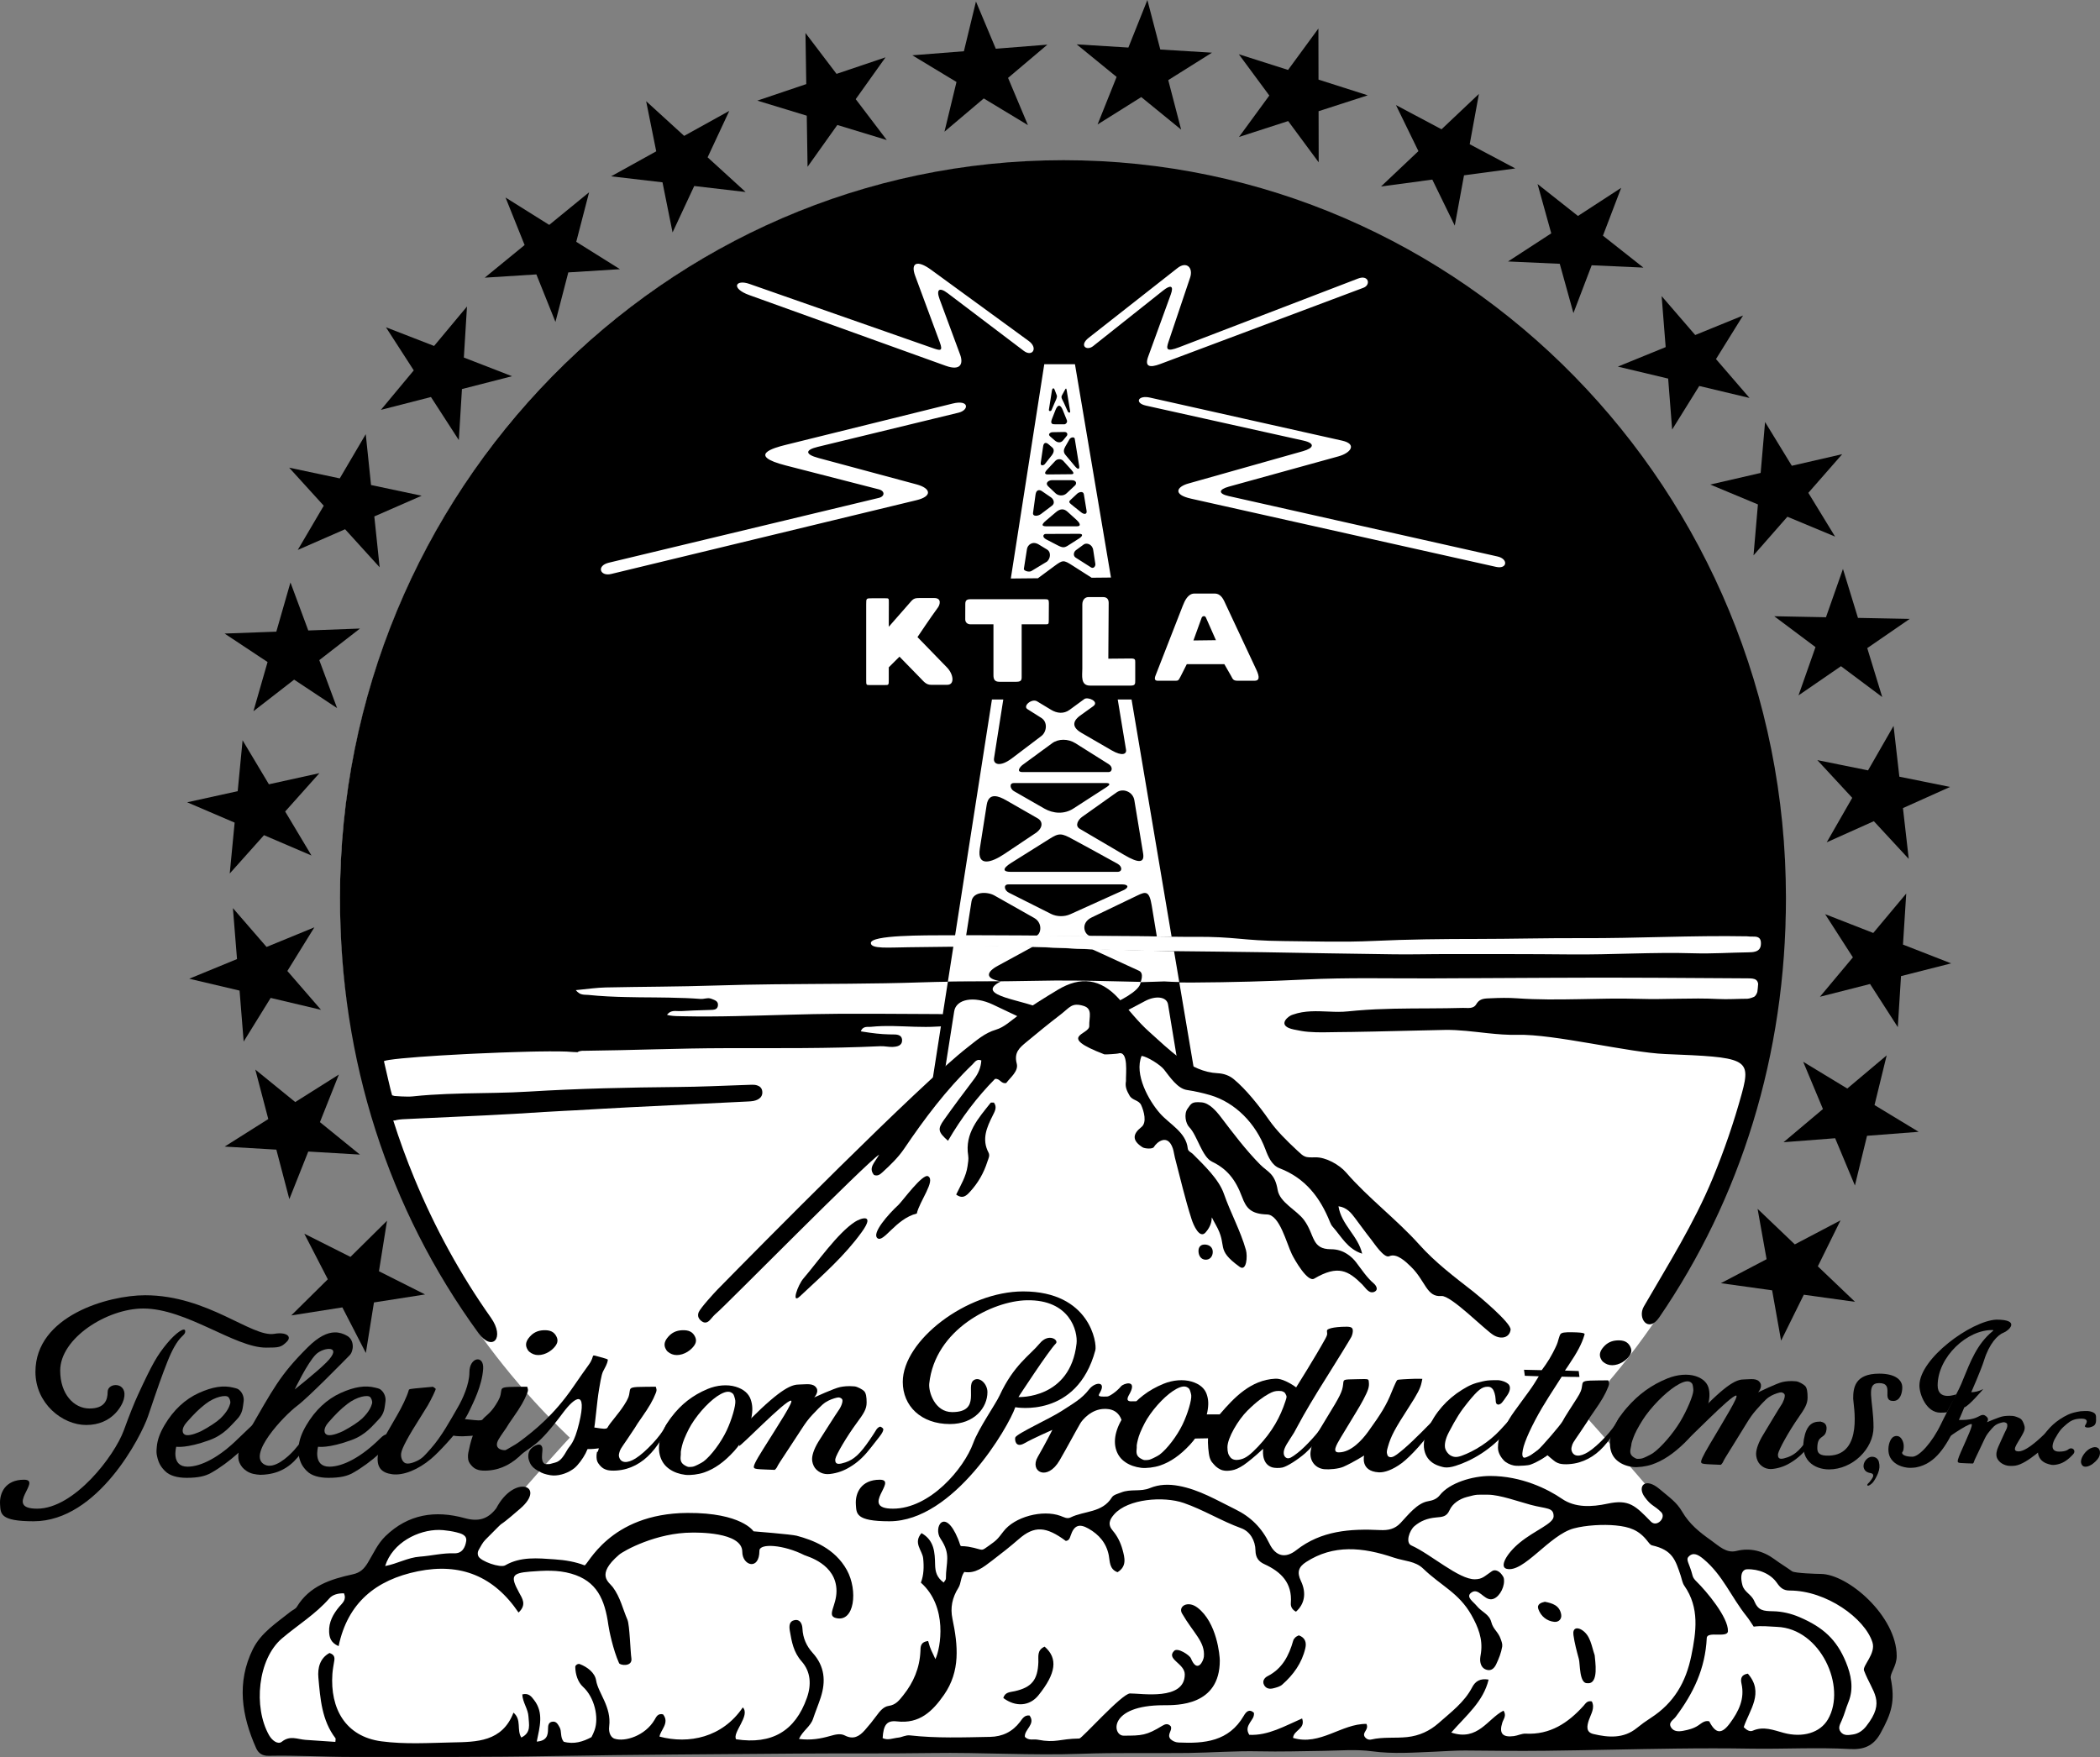 <?xml version="1.0" encoding="UTF-8" standalone="no"?>
<svg
   xmlns:dc="http://purl.org/dc/elements/1.1/"
   xmlns:cc="http://creativecommons.org/ns#"
   xmlns:rdf="http://www.w3.org/1999/02/22-rdf-syntax-ns#"
   xmlns:svg="http://www.w3.org/2000/svg"
   xmlns="http://www.w3.org/2000/svg"
   xmlns:sodipodi="http://sodipodi.sourceforge.net/DTD/sodipodi-0.dtd"
   xmlns:inkscape="http://www.inkscape.org/namespaces/inkscape"
   version="1.1"
   id="svg2"
   width="1195"
   height="1000"
   viewBox="0 0 1195 1000"
   sodipodi:docname="KTLA Channel 5 (1947).svg"
   inkscape:version="1.0.1 (3bc2e813f5, 2020-09-07)">
  <rect x="0" y="0" width="1195" height="1000" fill="#808080" stroke="none"/>
  <defs
     id="defs6" />
  <sodipodi:namedview
     pagecolor="#878787"
     bordercolor="#666666"
     borderopacity="1"
     objecttolerance="10"
     gridtolerance="10"
     guidetolerance="10"
     inkscape:pageopacity="0"
     inkscape:pageshadow="2"
     inkscape:window-width="1920"
     inkscape:window-height="1017"
     id="namedview4"
     showgrid="false"
     showguides="true"
     inkscape:zoom="0.70710678"
     inkscape:cx="609.03226"
     inkscape:cy="484.0142"
     inkscape:window-x="-8"
     inkscape:window-y="-8"
     inkscape:window-maximized="1"
     inkscape:current-layer="g94"
     inkscape:document-rotation="0"
     inkscape:guide-bbox="true" />
  <g
     inkscape:groupmode="layer"
     inkscape:label="Image"
     id="g10">
    <ellipse
       style="opacity:1;fill:#ffffff;fill-opacity:1;fill-rule:evenodd;stroke-width:12.249;stroke-linecap:round;stroke-linejoin:round;paint-order:fill markers stroke"
       id="path1363"
       cx="604.764"
       cy="511.278"
       rx="411.237"
       ry="419.766" />
    <path
       style="opacity:1;fill:#ffffff;fill-opacity:1;fill-rule:evenodd;stroke-width:26.257;stroke-linecap:round;stroke-linejoin:round;paint-order:fill markers stroke"
       d="m 1054.681,991.978 -901.384,1.644 c -19.454,-20.633 -8.105,-78.969 56.166,-95.961 5.64,-1.491 16.275,-25.757 28.034,-26.861 4.33,-0.407 42.157,-11.961 28.581,17.032 12.696,-21.841 116.22,-137.557 139.08,-144.378 9.953,-2.969 -15.575,108.912 1.103,110.308 21.101,-27.389 -21.531,14.641 -4.237,15.073 131.806,3.295 239.155,-29.994 276.052,-13.115 16.725,7.651 30.283,4.564 55.488,5.457 21.73,0.77 51.602,8.163 105.695,-15.253 11.983,-5.187 3.579,-67.761 12.787,-95.668 0,0 77.098,84.652 95.968,108.558 18.185,23.038 27.836,28.724 59.562,35.559 34.244,7.378 51.251,17.094 45.152,17.27 15.192,3.147 19.816,22.373 18.525,42.33 -0.972,15.032 2.414,28.546 -16.57,38.004 z"
       id="path915-8"
       sodipodi:nodetypes="ccsscscssssssscsc" />
    <g
       id="g50"
       transform="matrix(2.048,0,0,2.041,106.507,0)"
       style="opacity:1;fill:#000000;fill-opacity:1">
      <polygon
         points="29.72,189.52 18.41,198.33 22.34,184.61 10.4,176.67 24.77,176.14 28.7,162.42 33.65,175.81 48.02,175.27 36.71,184.08 41.66,197.46 "
         id="polygon2"
         style="fill:#000000;fill-opacity:1" />
      <polygon
         points="390.25,73.97 404.62,74.62 393.38,65.72 398.45,52.38 386.44,60.22 375.21,51.32 379.02,65.07 367.01,72.91 381.38,73.56 385.18,87.31 "
         id="polygon4"
         style="fill:#000000;fill-opacity:1" />
      <polygon
         points="213.76,22.86 201.49,15.42 215.82,14.29 219.17,0.42 224.68,13.59 239.02,12.45 228.09,21.72 233.61,34.89 221.34,27.45 210.42,36.72 "
         id="polygon6"
         style="fill:#000000;fill-opacity:1" />
      <polygon
         points="172.16,32.26 158.42,28.06 172.02,23.45 171.8,9.2 180.43,20.6 194.04,15.99 185.76,27.65 194.39,39.05 180.65,34.85 172.38,46.51 "
         id="polygon8"
         style="fill:#000000;fill-opacity:1" />
      <polygon
         points="132.07,50.84 117.79,49.17 130.33,42.2 127.53,28.22 138.09,37.89 150.63,30.92 144.61,43.87 155.17,53.54 140.89,51.87 134.87,64.82 "
         id="polygon10"
         style="fill:#000000;fill-opacity:1" />
      <polygon
         points="97.03,76.52 82.68,77.43 93.76,68.33 88.46,55.08 100.6,62.71 111.68,53.62 108.11,67.43 120.25,75.06 105.9,75.96 102.33,89.77 "
         id="polygon12"
         style="fill:#000000;fill-opacity:1" />
      <polygon
         points="67.74,110.71 53.83,114.29 62.96,103.28 55.23,91.26 68.61,96.47 77.75,85.47 76.88,99.7 90.26,104.91 76.35,108.49 75.48,122.72 "
         id="polygon14"
         style="fill:#000000;fill-opacity:1" />
      <polygon
         points="43.88,147.58 30.73,153.35 37.95,141.02 28.34,130.41 42.4,133.4 49.62,121.07 51.09,135.25 65.15,138.24 52,144.01 53.48,158.19 "
         id="polygon16"
         style="fill:#000000;fill-opacity:1" />
      <polygon
         points="21.35,232.89 11.83,243.58 13.19,229.39 0,223.72 14.04,220.62 15.4,206.43 22.71,218.7 36.74,215.6 27.23,226.29 34.54,238.56 "
         id="polygon18"
         style="fill:#000000;fill-opacity:1" />
      <polygon
         points="23.2,278.27 15.7,290.44 14.56,276.23 0.57,272.92 13.85,267.44 12.71,253.23 22.06,264.06 35.34,258.59 27.84,270.76 37.19,281.59 "
         id="polygon20"
         style="fill:#000000;fill-opacity:1" />
      <polygon
         points="33.65,321.11 28.39,334.38 24.78,320.58 10.42,319.73 22.54,312.05 18.93,298.25 30.03,307.31 42.15,299.64 36.89,312.91 48,321.96 "
         id="polygon22"
         style="fill:#000000;fill-opacity:1" />
      <polygon
         points="51.9,363.19 49.65,377.28 43.12,364.57 28.92,366.81 39.08,356.73 32.55,344.02 45.37,350.49 55.53,340.41 53.29,354.49 66.1,360.96 "
         id="polygon24"
         style="fill:#000000;fill-opacity:1" />
      <polygon
         points="272.6,22.34 284.74,14.69 270.39,13.81 266.8,0 261.52,13.26 247.16,12.37 258.25,21.45 252.96,34.71 265.1,27.07 276.18,36.14 "
         id="polygon28"
         style="fill:#000000;fill-opacity:1" />
      <polygon
         points="314.37,31.01 328.03,26.58 314.35,22.2 314.32,7.95 305.89,19.5 292.21,15.13 300.68,26.64 292.26,38.19 305.92,33.76 314.4,45.27 "
         id="polygon30"
         style="fill:#000000;fill-opacity:1" />
      <polygon
         points="354.78,48.89 369.03,46.97 356.36,40.22 358.92,26.19 348.53,36.05 335.87,29.3 342.11,42.14 331.72,52 345.97,50.08 352.21,62.92 "
         id="polygon32"
         style="fill:#000000;fill-opacity:1" />
      <polygon
         points="420.14,107.63 434.11,110.97 424.79,100.13 432.31,87.98 419.02,93.42 409.69,82.57 410.81,96.79 397.52,102.23 411.5,105.57 412.61,119.78 "
         id="polygon34"
         style="fill:#000000;fill-opacity:1" />
      <polygon
         points="444.63,144.09 457.88,149.63 450.45,137.43 459.86,126.65 445.86,129.88 438.43,117.68 437.2,131.88 423.2,135.12 436.44,140.66 435.22,154.86 "
         id="polygon36"
         style="fill:#000000;fill-opacity:1" />
      <polygon
         points="459.52,185.77 470.98,194.37 466.82,180.73 478.62,172.58 464.24,172.3 460.07,158.65 455.35,172.12 440.98,171.84 452.44,180.45 447.72,193.91 "
         id="polygon38"
         style="fill:#000000;fill-opacity:1" />
      <polygon
         points="468.65,228.99 478.35,239.51 476.74,225.34 489.83,219.44 475.74,216.58 474.13,202.42 467.04,214.82 452.95,211.96 462.65,222.48 455.56,234.88 "
         id="polygon40"
         style="fill:#000000;fill-opacity:1" />
      <polygon
         points="467.6,274.39 475.31,286.42 476.2,272.19 490.13,268.64 476.75,263.4 477.65,249.17 468.49,260.16 455.12,254.92 462.83,266.96 453.67,277.95 "
         id="polygon42"
         style="fill:#000000;fill-opacity:1" />
      <polygon
         points="457.9,317.4 463.39,330.58 466.76,316.72 481.1,315.61 468.84,308.15 472.22,294.29 461.27,303.54 449.02,296.08 454.51,309.26 443.56,318.51 "
         id="polygon44"
         style="fill:#000000;fill-opacity:1" />
      <polygon
         points="440.39,359.81 442.88,373.85 449.19,361.04 463.43,363.02 453.09,353.12 459.39,340.3 446.69,347 436.35,337.09 438.85,351.13 426.15,357.82 "
         id="polygon46"
         style="fill:#000000;fill-opacity:1" />
    </g>
    <g
       id="g96"
       transform="matrix(2.034,0,0,2.041,106.726,0)"
       style="opacity:1;fill:#23ffb1;fill-opacity:1">
      <path
         d="m 393.669,461.566 c 0.08,1.44 1.292,8.106 -2.018,7.799 -2.314,0.196 -2.032,-5.359 -2.402,-6.729 -0.6,-2.2 -1.21,-4.43 -1.52,-6.69 -0.28,-2.04 1.05,-2.23 2.31,-1.46 2.47,1.52 2.74,4.52 3.63,7.08 z"
         id="path62"
         style="fill:#000000;fill-opacity:1"
         sodipodi:nodetypes="cccccc" />
      <path
         d="m 379.731,446.659 c 2.13,0.42 4.09,1 4.56,3.5 0.25,1.34 -0.74,2.23 -1.93,2.1 -2.07,-0.23 -3.74,-1.53 -4.46,-3.58 -0.47,-1.38 0.86,-1.81 1.83,-2.02 z"
         id="path64"
         style="fill:#000000;fill-opacity:1" />
      <path
         d="m 284.739,351.267 c -1.165,-0.069 -1.849,-1.04 -1.91,-2.28 -0.069,-1.42 0.8,-2.049 1.99,-1.93 1.11,0.111 2.046,0.8 2,2.13 -0.044,1.26 -0.867,2.152 -2.08,2.08 z"
         id="path66"
         style="fill:#000000;fill-opacity:1"
         sodipodi:nodetypes="sssss" />
      <g
         id="g82"
         style="fill:#23ffb1;fill-opacity:1">
        <path
           d="m 328.61,349.589 c -4.1,-1.3 -5.8,-4.78 -8.24,-7.51 -0.33,-0.36 -0.57,-0.83 -0.75,-1.29 -2.75,-6.86 -6.92,-12.28 -14.14,-15.03 -2.1,-0.8 -3.14,-3.14 -3.94,-5.29 -2.7,-7.21 -8.42,-13.019 -15.4,-15.079 -2.15,-0.63 -4.36,-1.11 -6.58,-1.45 -2.6,-0.4 -4.75,-3.629 -6.38,-5.709 -1.05,-1.33 -4.643,-3.575 -6.263,-3.795 -2.15,5.11 2.001,12.509 5.171,16.069 2.71,3.04 7.277,5.223 7.742,9.763 0.082,0.8 0.928,1.029 1.427,1.53 3.17,3.179 7.259,7.03 8.677,11.09 1.854,5.31 4.635,10.271 6.163,15.66 0.494,1.741 0.195,6.115 -1.758,4.71 -7.031,-5.06 -3.155,-5.603 -6.689,-11.743 -2.332,-4.052 0.288,-1.322 -2.853,2.173 -1.645,1.831 -3.343,-1.971 -3.897,-3.69 -1.84,-5.711 -3.165,-11.48 -4.677,-17.22 -0.221,-0.84 -0.299,-1.729 -0.575,-2.54 -1.448,-4.259 -4.51,-1.745 -5.304,-0.381 -0.364,0.626 -2.561,0.451 -3.162,0.07 -3.017,-1.91 -2.771,-3.718 -0.332,-5.636 1.626,-1.279 0.698,-4.461 -0.052,-6.121 -0.67,-1.47 -2.46,-1.263 -3.26,-2.663 -0.78,-1.36 -1.298,-2.469 -0.998,-4.039 -0.081,-1.953 0.807,-8.659 -2.195,-7.696 -0.239,0.077 -3.604,0.333 -3.884,0.225 -13.517,-5.171 -4.081,-5.407 -4.191,-7.907 -0.1,-2.33 1.085,-4.814 -1.644,-5.611 C 247.334,279.518 246.87,280.9 244.22,282.93 c -3.27,2.5 -6.47,5.1 -9.64,7.73 -1.8,1.5 -3.42,2.83 -2.6,5.92 0.56,2.11 -1.78,3.86 -2.94,5.42 -1.51,0.31 -1.74,-1.36 -3.15,-1.14 -5,5.05 -9.41,10.86 -13.14,17.25 -2.79,-2.46 -2.97,-3.26 -1.13,-5.83 2.75,-3.86 5.6,-7.66 8.47,-11.43 1.16,-1.53 1.86,-3.17 1.98,-5.15 -1.31,-0.53 -1.83,0.49 -2.49,1.13 -7.33,7.04 -13.4,15.1 -19.09,23.48 -1.7,2.49 -3.86,4.56 -6.08,6.58 -0.68,0.61 -1.33,1.15 -2.37,0.75 -1.63,-1.99 0.15,-3.37 1.45,-5.67 -3.24,1.89 -43.25,42.356 -45.46,44.146 -0.67,0.55 -1.24,1.23 -1.81,1.89 -0.66,0.75 -1.42,1.08 -2.3,0.48 -0.89,-0.61 -1.38,-1.47 -0.92,-2.58 0.48,-1.17 4.385,-5.427 5.272,-6.329 11.212,-11.398 56.403,-57.041 70.078,-67.626 2.421,-1.874 4.66,-3.9 7.83,-4.83 2.29,-0.67 4.24,-2.56 6.27,-4.02 3.55,-2.55 7.26,-4.84 11,-7.09 6.43,-3.85 11.99,-3.1 17.03,2.41 2.86,3.14 5.46,6.57 8.63,9.36 5.45,4.81 11.38,11.119 19.07,11.489 1.67,0.08 3.24,0.61 4.5,1.65 3.46,2.84 7.16,7.509 9.83,11.309 2.2,3.14 5.03,5.89 7.85,8.51 2.11,1.96 2.122,2.055 5.182,1.985 2.89,-0.07 6.705,2.054 8.605,4.254 6.03,6.97 14.213,13.141 20.373,20.001 4.56,5.08 9.844,9.043 15.274,13.263 1.06,0.83 10.604,8.69 10.347,10.567 -0.297,2.169 -2.56,2.791 -4.74,1.511 -2.4,-1.4 -11.929,-11.178 -14.639,-10.93 -4.143,0.379 -4.425,-4.265 -8.555,-8.225 -1.27,-1.22 -3.899,-3.837 -6.009,-2.867 -1.45,0.67 -4.308,-3.719 -5.078,-4.679 -1.56,-1.95 -3.01,-3.99 -4.52,-5.98 -1.12,-1.48 -2.27,-2.93 -4.61,-3.27 0.8,5.19 5.54,8.3 6.62,13.22 z"
           id="path68"
           style="fill:#000000;fill-opacity:1"
           sodipodi:nodetypes="ccccccccccssssssssssssscccsscsccscccccccccccccccsscccccccccccccscscccccc" />
        <path
           d="m 332.114,360.19 c -1.576,0.753 -2.519,-1.071 -3.48,-2.02 -3.869,-3.821 -6.733,-5.552 -13.436,-1.618 -1.869,1.097 -5.499,-5.281 -6.241,-6.801 -1.538,-3.151 -3.423,-10.993 -6.931,-11.094 -4.569,-0.131 -5.851,-1.785 -7.009,-4.879 -1.851,-4.945 -4.239,-7.834 -8.431,-9.854 -2.773,-1.336 -4.128,-7.365 -6.33,-9.594 -1.019,-1.031 -1.544,-3.662 -0.503,-5.151 1.119,-1.601 1.294,-1.989 3.946,-1.781 2.111,0.166 4.057,2.354 5.397,4.114 3.42,4.49 7.049,9.275 11.007,13.247 2.062,2.068 4.097,2.404 4.87,7.04 0.591,3.544 5.311,5.613 7.383,8.411 3.088,4.171 1.99,8.157 7.582,8.144 3.567,-0.008 5.886,2.223 6.955,3.604 1.601,2.069 3.009,4.281 5.04,6 0.579,0.491 1.301,1.694 0.18,2.23 z"
           id="path70"
           style="fill:#000000;fill-opacity:1"
           sodipodi:nodetypes="ssssssssssssssssss" />
        <path
           id="path72"
           style="fill:#000000;fill-opacity:1;stroke-width:1"
           d="m 207.185,328.001 c -1.54,-0.851 -7.24,7.006 -8.311,7.991 -2.931,2.699 -7.424,7.852 -5.917,9.232 1.713,1.569 5.11,-5.372 11.063,-6.83 0.745,-3.393 5.332,-9.195 3.164,-10.393 z m -20.452,12.701 c -4.873,3.138 -10.584,11.357 -14.381,15.743 -1.703,1.968 -3.504,7.345 -1.049,5.055 6.62,-6.173 12.522,-11.307 17.333,-17.961 3.861,-5.339 -0.401,-3.805 -1.903,-2.838 z"
           sodipodi:nodetypes="ssscssssss" />
        <path
           d="m 215.038,333.105 c 1.25,-2.6 2.78,-5.04 3.18,-7.92 0.14,-0.99 0.34,-1.96 0.18,-2.96 -1,-6.22 2.85,-10.38 6.28,-14.7 0.1,-0.13 0.47,-0.05 0.91,-0.07 0.97,1.28 0.26,2.44 -0.34,3.64 -1.65,3.28 -3.12,6.59 -1.17,10.29 0.47,0.88 -0.04,1.7 -0.3,2.52 -0.99,3.13 -2.59,5.93 -4.81,8.35 -0.98,1.09 -2.07,2.22 -3.93,0.85 z"
           id="path74"
           style="fill:#000000;fill-opacity:1" />
        <path
           d="m 239.78,459.17 c 3.79,3.27 3.21,7.46 -1.74,13.58 -2.45,3.02 -6.34,3.33 -9.81,0.75 0.46,-1.7 1.92,-1.62 3.24,-1.92 4.72,-1.07 6.38,-3.16 6.56,-8.09 0.06,-1.55 -0.45,-3.33 1.75,-4.32 z"
           id="path78"
           style="fill:#000000;fill-opacity:1" />
        <path
           d="m 310.89,456.02 c 1.79,0.63 2.2,1.99 1.83,3.58 -0.96,4.14 -3.34,7.43 -6.49,10.18 -0.62,0.54 -1.56,0.77 -2.39,0.99 -1.01,0.27 -2.04,0.18 -2.63,-0.84 -0.65,-1.14 0.09,-2.09 0.92,-2.51 4.14,-2.09 6.01,-5.74 7.2,-9.93 0.1,-0.34 0.34,-0.67 0.61,-0.91 0.26,-0.25 0.62,-0.38 0.95,-0.56 z"
           id="path80"
           style="fill:#000000;fill-opacity:1" />
      </g>
      <g
         id="g90"
         style="fill:#23ffb1;fill-opacity:1"
         transform="matrix(2.939,0,0,1,-985.407,-42.249)" />
      <g
         id="g94"
         style="fill:#23ffb1;fill-opacity:1">
        <path
           id="path92"
           style="fill:#000000;fill-opacity:1;stroke-width:0.997"
           d="m 42.643,250.419 c 0,45.345 13.634,86.941 38.737,121.305 3.878,5.309 7.517,1.396 3.483,-4.29 -8.54,-12.038 -15.673,-25.041 -21.403,-38.839 -2.21,-5.312 -4.171,-10.703 -5.911,-16.144 0.16,0 0.321,-0.011 0.481,-0.011 0.56,-0.219 2.08,-0.348 2.16,-0.338 2.15,-0.109 4.309,-0.208 6.489,-0.308 h 0.1 c 10.91,-0.497 22.01,-0.966 33.27,-1.732 h 0.04 0.02 c 2.61,-0.169 8.48,-0.457 8.48,-0.457 5.14,-0.288 10.079,-0.586 15.019,-0.835 11.01,-0.557 22.021,-1.075 33.041,-1.612 0.07,0 0.139,-0.011 0.209,-0.011 0.5,-0.03 1,-0.05 1.49,-0.149 0.8,-0.159 1.5,-0.478 1.94,-0.975 0.05,-0.05 0.09,-0.099 0.13,-0.149 0.31,-0.428 0.46,-0.964 0.36,-1.621 -0.13,-0.865 -0.681,-1.352 -1.401,-1.581 -0.45,-0.149 -0.97,-0.209 -1.5,-0.189 -0.84,0.03 -1.689,0.059 -2.529,0.089 h -0.04 c -6.01,0.209 -12.02,0.487 -18.02,0.537 -13.95,0.129 -27.9,0.429 -41.82,1.284 -6.09,0.378 -12.2,0.377 -18.29,0.517 -0.06,0.01 -0.12,0.009 -0.17,0.009 -0.09,0 -0.17,7.6e-4 -0.26,0.011 -2.9,0.07 -5.791,0.179 -8.691,0.368 h -0.02 c -1.69,0.109 -3.39,0.259 -5.08,0.438 -1.59,0.169 -5.03,-0.11 -5.07,-0.12 -0.22,-0.05 -0.44,-0.12 -0.66,-0.189 -0.27,-0.647 -1.87,-7.758 -2.29,-9.529 0.22,-0.109 0.74,-0.228 1.52,-0.348 h 0.031 c 3.45,-0.537 11.809,-1.134 20.849,-1.592 0.52,-0.03 1.05,-0.05 1.58,-0.08 0.57,-0.03 1.151,-0.06 1.721,-0.08 2.28,-0.109 4.56,-0.208 6.84,-0.288 1.11,-0.04 2.2,-0.079 3.27,-0.109 0.89,-0.03 1.759,-0.06 2.619,-0.08 0.63,-0.02 1.241,-0.031 1.851,-0.051 0.09,0 0.19,-0.009 0.28,-0.009 0.46,-0.01 0.91,-0.019 1.35,-0.029 0.37,0 0.72,-0.01 1.07,-0.02 4.52,-0.07 8.06,-0.05 9.68,0.129 l 1.49,0.069 c 0.35,-0.259 0.76,-0.338 1.2,-0.388 h 0.04 c 0,0.01 -7e-4,0.01 0.009,0 0,0 0.01,0.01 0.02,0 0,0 0.011,0.01 0.011,0 0.27,-0.01 0.55,-0.011 0.83,-0.011 13.09,-0.139 26.159,-0.706 39.249,-0.726 14.48,-0.02 28.961,0.129 43.431,-0.548 0.59,-0.03 1.19,0.051 1.79,0.111 h 0.018 c 0.51,0.06 1.031,0.109 1.541,0.089 1.27,-0.05 2.729,-0.31 2.669,-1.941 0,-0.08 -0.009,-0.159 -0.018,-0.238 0,-0.02 -0.011,-0.029 -0.011,-0.049 -0.22,-1.174 -1.489,-1.263 -2.529,-1.253 -0.33,0 -0.67,-7.6e-4 -1,-0.011 h -0.02 c -2.39,-0.05 -4.761,-0.338 -7.171,-0.726 h -0.02 c -0.26,-0.04 -0.51,-0.089 -0.77,-0.129 0.15,-0.408 0.361,-0.685 0.591,-0.864 0,-0.01 0.01,-0.011 0.02,-0.011 0.43,-0.338 0.96,-0.368 1.49,-0.368 h 0.009 c 0.27,0 0.531,0.01 0.781,-0.02 2.02,-0.209 4.05,-0.239 6.07,-0.209 h 0.07 c 4.07,0.07 8.15,0.408 12.22,0.149 0.52,-0.03 1.059,-0.03 1.569,-0.1 h 0.02 c 0.8,-0.1 1.551,-0.388 2.101,-1.303 -0.26,-2.228 -1.99,-2.089 -3.59,-2.089 -5.22,-0.02 -10.44,-0.06 -15.66,-0.08 h -0.051 c -3.89,-0.02 -7.78,-0.02 -11.67,0 -9.59,0.05 -19.19,0.457 -28.79,0.646 -5.01,0.109 -10.03,0.149 -15.05,0.04 -1.2,-0.03 -2.4,-0.01 -3.61,-0.218 -0.03,-0.01 -0.07,-0.01 -0.1,-0.02 -0.21,-0.05 -0.43,-0.089 -0.64,-0.149 0.12,-0.169 0.25,-0.318 0.38,-0.428 0.06,-0.06 0.109,-0.1 0.159,-0.14 1.05,-0.816 2.321,-0.397 3.451,-0.477 1.19,-0.08 2.36,-0.14 3.55,-0.18 h 0.011 c 1.56,-0.06 3.119,-0.089 4.669,-0.149 0.21,0 0.401,-0.009 0.611,-0.029 h 0.009 c 0.68,-0.07 1.281,-0.299 1.401,-1.164 0.18,-1.313 -0.961,-1.561 -1.871,-1.929 -0.13,-0.05 -0.27,-0.091 -0.41,-0.111 h -0.011 c -0.86,-0.139 -1.699,0.239 -2.549,0.169 -1.45,-0.109 -2.89,-0.188 -4.34,-0.248 h -0.199 c -2.92,-0.119 -5.831,-0.15 -8.751,-0.18 h -0.28 c -2.27,-0.01 -4.541,-0.029 -6.811,-0.089 h -0.119 c -3.65,-0.07 -7.301,-0.229 -10.951,-0.607 -0.61,-0.06 -1.27,0.011 -1.95,-0.208 h -0.009 c -0.19,-0.06 -0.371,-0.15 -0.561,-0.269 -0.01,0 -0.019,-0.01 -0.029,-0.02 -0.3,-0.179 -0.61,-0.457 -0.92,-0.835 0.23,-0.02 0.46,-0.041 0.69,-0.071 h 0.02 c 2.79,-0.279 5.201,-0.615 7.621,-0.675 10.24,-0.219 20.49,-0.2 30.71,-0.538 5.58,-0.189 11.16,-0.278 16.73,-0.348 h 0.309 c 13.55,-0.149 27.1,-0.079 40.65,-0.537 10.61,-0.358 21.241,-0.179 31.851,-0.428 14.74,-0.358 29.459,0.546 44.179,0.477 10.46,-0.06 20.95,-0.329 31.43,-0.846 11.61,-0.577 23.24,-0.268 34.86,-0.308 11.62,-0.04 23.24,-0.129 34.87,-0.169 h 0.49 c 4.31,-0.02 8.621,-0.04 12.941,-0.04 4.78,0 9.55,0.02 14.32,0.04 h 0.139 c 8.47,0.05 26.021,0.158 26.021,0.158 0.96,0.01 1.889,0.011 2.449,0.498 0.26,0.229 0.441,0.566 0.501,1.053 0.03,0.209 -0.22,2.208 -0.22,2.208 -0.16,0.527 -0.41,0.985 -0.79,1.313 -0.14,0.119 -1.381,0.617 -2.001,0.617 -2.75,0.01 -5.501,0.208 -8.241,0.069 -7.37,-0.378 -14.739,0.189 -22.069,-0.04 -11.37,-0.348 -22.73,0.647 -34.08,-0.149 -2.48,-0.179 -4.99,-0.129 -7.48,-0.009 -1.32,0.07 -2.77,-0.021 -3.72,1.263 -0.08,0.1 -0.151,0.219 -0.221,0.338 -0.83,1.452 -2.399,1.054 -3.729,1.084 -3.1,0.09 -6.2,0.109 -9.3,0.129 h -0.06 c -6.72,0.03 -13.431,0.03 -20.121,0.588 H 327.31 c -0.89,0.07 -1.78,0.15 -2.67,0.249 -1.76,0.189 -3.541,0.138 -5.311,0.058 -3.37,-0.129 -6.75,-0.337 -10.06,0.837 h -0.009 c -0.19,0.06 -0.37,0.12 -0.55,0.209 -1.38,0.716 -3.709,3.003 0.781,3.948 1.38,0.288 2.739,0.557 4.119,0.657 h 0.031 c 2.7,0.229 5.429,0.101 8.149,0.071 1.17,-0.01 2.33,-0.03 3.5,-0.04 h 0.24 c 8.71,-0.129 17.43,-0.408 26.15,-0.568 4.04,-0.07 8.07,0.487 12.11,0.915 h 0.02 c 2.73,0.288 5.47,0.517 8.23,0.448 10.23,-0.259 31.146,4.949 41.369,5.36 22.428,0.9 24.135,1.114 21.455,10.875 -2.217,8.073 -4.95,16.012 -8.183,23.794 -5.244,12.621 -12.467,24.03 -19.257,35.73 -1.881,3.241 1.234,7.503 4.279,3.073 22.714,-33.039 35.478,-73.037 35.478,-116.979 0,-113.629 -90.49,-205.742 -202.11,-205.742 C 133.45,44.677 42.643,136.79 42.643,250.419 Z m 347.547,11.185 c 15.35,0.07 30.709,-0.79 46.059,-0.511 0.12,0.01 0.251,0.009 0.371,0.029 0.59,0.08 1.279,0.01 1.889,0.06 0.07,0 0.141,0.01 0.201,0.02 0.24,0.02 0.469,0.079 0.659,0.178 0.07,0.03 0.13,0.059 0.19,0.109 0.06,0.04 0.12,0.09 0.17,0.14 0.03,0.03 0.07,0.069 0.101,0.109 0.24,0.298 0.369,0.736 0.349,1.423 0,0.139 -0.009,0.268 -0.029,0.388 -0.01,0.119 -0.03,0.229 -0.06,0.338 -0.04,0.179 -0.11,0.338 -0.19,0.488 -0.02,0.05 -0.05,0.1 -0.08,0.14 -0.07,0.109 -0.149,0.219 -0.249,0.298 -0.14,0.139 -0.3,0.258 -0.49,0.348 -0.08,0.05 -0.16,0.079 -0.25,0.109 -0.09,0.04 -0.169,0.069 -0.269,0.089 -0.55,0.159 -1.201,0.19 -1.861,0.2 -5.11,0.07 -10.229,0.427 -15.329,0.268 -11.48,-0.358 -22.95,0.438 -34.43,0.318 -11.35,-0.119 -22.71,-0.088 -34.06,-0.098 -5.12,-0.01 -10.24,0.139 -15.35,0.069 -12.22,-0.149 -24.44,-0.379 -36.65,-0.587 -18.09,-0.318 -36.19,-0.168 -54.24,-1.113 -14.98,-0.776 -29.937,-0.431 -44.911,-0.273 -5.533,0.058 -10.568,0.536 -10.568,-1.177 2.2e-4,-2.251 14.88,-2.14 21.6,-2.167 9.88,-0.04 31.253,0.094 40.207,0.201 4.83,0.058 11.719,0.03 18.113,0.137 1.405,0.023 2.786,0.046 4.113,0.064 2.293,0.031 4.428,0.049 6.263,0.036 11.98,-0.085 13.241,1.073 25.221,1.182 8.37,0.08 16.72,0.354 25.09,-0.034 9.735,-0.453 19.473,-0.557 29.21,-0.557 9.172,0 19.475,-0.268 29.21,-0.224 z m 17.448,155.821 c 1.896,2.605 2.64,2.258 4.639,4.247 1.477,1.47 -1.203,4.348 -2.888,2.623 -4.371,-4.475 -6.126,-6.277 -12.156,-4.984 -4.38,0.935 -9.027,1.163 -12.728,-1.373 -3.949,-2.706 -11.293,-6.362 -20.082,-6.362 -4.927,0 -11.372,1.908 -14.092,5.37 -0.83,1.054 -2.02,1.473 -3.25,1.672 -3.09,0.507 -5.631,3.876 -7.751,6.095 -1.59,1.671 -3.38,2.06 -5.71,1.95 -8.32,-0.408 -16.46,0.139 -23.44,5.61 -3.05,2.387 -5.79,1.73 -7.52,-1.861 -2.1,-4.337 -5.179,-7.421 -9.539,-9.54 -5.15,-2.517 -10.07,-5.48 -15.83,-6.535 -2.78,-0.507 -5.44,-0.458 -8.08,0.626 -2.65,1.094 -5.36,0.152 -8.02,1.217 -0.92,0.358 -2.161,0.647 -2.601,1.373 -2.69,4.347 -7.721,3.7 -11.551,5.59 -0.99,0.487 -1.909,-0.109 -2.859,-0.448 -4.94,-1.781 -12.801,0.218 -15.951,4.386 -1.65,2.169 -1.903,2.432 -4.003,3.913 -2.229,1.572 -1.535,1.271 -4.234,0.621 -4.902,-1.182 -3.096,0.757 -4.472,-2.556 -3.682,-8.866 -7.009,-3.145 -4.856,0.023 3.028,4.455 1.476,6.578 1.494,11.12 0.002,0.341 -0.35,0.636 -0.62,1.093 -1.97,-1.452 -2.35,-3.004 -2.4,-5.023 -0.08,-3.253 -0.16,-6.705 -3.8,-8.754 -2.42,2.745 0.231,4.804 0.461,7.022 0.25,2.377 0.17,4.705 -0.64,6.784 7.6,6.714 5.533,18.271 4.059,21.326 -0.976,-2.236 -1.315,-2.391 -2.029,-5.042 -2.28,0.269 -2.1,1.722 -2.16,2.876 -0.22,4.645 -1.911,8.654 -4.821,12.274 -1.12,1.383 -2.041,2.646 -4.051,2.934 -1.48,0.209 -2.499,1.503 -3.409,2.736 -1.03,1.393 -2.121,2.755 -3.281,4.048 -1.51,1.691 -3.159,2.716 -5.589,1.463 -1.22,-0.627 -2.65,-0.268 -4.02,0.12 -2.73,0.776 -5.52,1.292 -8.8,0.844 1.04,-2.288 3.209,-3.452 3.919,-5.57 0.67,-1.999 1.491,-3.949 2.151,-5.958 1.48,-4.546 1.15,-8.743 -2.26,-12.483 -1.69,-1.86 -2.72,-4.109 -2.84,-6.735 -0.06,-1.253 -0.609,-2.686 -2.209,-2.378 -1.53,0.288 -1.55,1.691 -1.32,3.014 0.52,3.044 1.04,5.939 3.29,8.476 2.57,2.885 2.78,6.525 1.48,10.186 -3.28,9.261 -9.789,13.06 -19.799,11.548 -1.16,-1.8 4.079,-6.644 1.869,-8.892 -5.74,8.435 -15.12,10.295 -23.299,8.146 0.23,-1.8 2.909,-3.8 0.989,-6.207 -1.47,-0.338 -1.89,0.696 -2.37,1.512 -2.61,4.446 -8.27,6.237 -11.22,5.272 -0.89,-0.288 -1.72,-1.521 -1.48,-3.431 0.68,-5.471 -3.1,-9.301 -3.66,-12.833 -0.33,-2.069 -2.361,-3.691 -4.541,-4.526 -0.58,-0.219 -1.299,0.318 -1.289,0.786 0.04,2.089 0.73,4.238 2.16,5.541 3.22,2.925 4.511,8.564 3.241,12.085 -0.25,0.686 -0.54,1.333 -0.87,1.95 -2.33,1.253 -4.911,2.079 -7.771,1.273 -1.06,-1.323 -0.469,-2.874 -1.169,-4.068 -0.43,-0.736 -0.84,-1.632 -1.92,-1.523 -1.15,0.119 -1.291,1.044 -1.291,1.939 0.01,1.87 -0.339,3.403 -3.159,3.622 0.84,-4.088 2,-8.038 -0.72,-11.559 -0.74,-0.955 -1.471,-2.06 -3.321,-1.603 0.07,2.208 1.63,4.059 1.73,6.218 0.1,2.089 0.85,4.426 -2.01,5.809 -1.35,-2.169 0.161,-4.963 -2.189,-6.942 -3.15,8.187 -10.351,8.166 -17.131,8.305 -6.6,0.139 -13.21,0.568 -19.83,-0.308 -10.05,-1.333 -14.37,-9.143 -13.7,-18.801 0.09,-1.233 0.33,-2.456 0.53,-3.69 0.17,-0.975 -0.05,-1.712 -1.34,-2.139 -2.69,1.452 -3.349,4.188 -3.109,6.864 0.54,5.889 0.941,11.898 4.781,16.911 0.11,0.139 -0.011,0.466 -0.031,1.014 -2.8,-0.189 -5.61,-0.357 -8.38,-0.566 -2.27,-0.169 -4.29,-1.314 -6.6,0.526 -1.09,0.865 -2.72,-0.328 -3.57,-1.83 -4.44,-7.829 -3.161,-21.237 3.619,-26.986 4.4,-3.73 9.401,-6.755 13.261,-11.172 0.92,-1.054 2.51,-1.452 4.1,-1.392 0.74,1.83 -0.46,2.706 -1.31,3.7 -1.73,2.049 -3,4.337 -2.86,7.082 0.07,1.452 0.42,2.984 2.65,3.939 2.53,-12.056 10.4,-18.492 22.2,-20.879 11.95,-2.407 21.269,1.394 28.139,11.51 2.36,-2.178 1.03,-3.961 0.15,-5.572 -2.47,-4.536 -2.109,-5.43 3.071,-5.838 3.84,-0.298 7.701,-0.538 11.531,0.566 7.15,2.049 9.379,7.131 10.389,14.383 0.19,1.363 1.298,6.832 2.981,10.566 0.301,0.667 3.825,1.08 3.45,-1.365 -0.281,-1.836 -0.478,-9.28 -1.101,-10.721 -1.317,-3.045 -1.986,-6.26 -4.089,-9.092 -1.062,-1.43 -4.859,-3.371 1.719,-9.024 1.38,-1.186 10.51,-6.195 20.484,-6.195 0.89,0 14.014,-0.304 14.014,5.351 0,3.883 4.793,5.328 4.793,-0.297 0,-2.156 6.774,-1.691 12.549,1.22 0.643,0.324 9.015,2.401 9.015,10.02 0,4.151 -2.787,6.828 -0.208,7.515 5.268,1.404 6.258,-7.708 3.102,-13.381 -3.376,-6.068 -9.535,-8.356 -14.023,-9.553 -1.446,-0.385 -12.084,-1.234 -12.084,-1.234 0,0 -3.308,-5.212 -18.453,-5.125 -22.08,0.126 -28.001,14.932 -28.841,14.607 -2.545,-0.987 -5.345,-1.461 -8.365,-1.666 -4.73,-0.328 -9.5,-0.815 -13.81,1.671 -1.39,0.796 -6.861,-1.133 -7.511,-2.545 -0.27,-0.597 -0.209,-1.235 0.111,-1.792 0.57,-0.955 1.069,-2.019 1.849,-2.794 7.68,-7.699 1.111,-1.205 9.793,-8.722 7.393,-6.402 -1.699,-9.65 -6.743,-0.061 -2.38,3.123 -5.1,3.779 -8.83,2.754 -8.23,-2.258 -15.79,-1.153 -22.2,5.044 -2.21,2.149 -3.37,4.894 -4.91,7.401 -1.05,1.711 -2.13,2.774 -4.21,3.222 -6.16,1.343 -12.09,3.213 -15.66,9.092 -0.35,0.577 -1.179,0.866 -1.759,1.333 -3.88,3.104 -8.24,5.838 -10.52,10.424 -4.61,9.301 -3.151,18.543 0.909,27.625 0.65,1.452 1.771,2.178 3.561,2.138 7.74,-0.159 15.46,0.309 23.21,0.309 19.64,0 37.64,0.089 56.46,-0.249 22.67,-0.398 45.35,-0.497 68.02,-0.686 12.59,-0.1 25.18,0.03 37.76,-0.149 13.93,-0.209 27.849,0.707 41.789,0.209 9.96,-0.358 19.951,-0.11 29.921,-0.229 6.61,-0.09 13.219,-0.608 19.819,-0.458 5.96,0.129 11.9,-0.04 17.85,-0.129 4.62,-0.06 9.31,-0.487 13.85,0.12 5.86,0.796 11.66,0.338 17.46,0.109 2.86,-0.119 5.71,-0.347 8.59,-0.328 7.47,0.07 14.951,0.159 22.431,0.069 12.19,-0.139 24.37,-0.458 36.56,-0.607 6.98,-0.09 13.959,-0.099 20.949,0.02 9.21,0.149 18.44,-0.408 27.65,0.109 3.74,0.209 6.531,-0.745 8.541,-4.366 3.17,-5.69 4.154,-9.017 2.884,-15.383 -0.27,-1.333 1.672,-3.366 1.672,-6.184 0,-11.117 -13.624,-22.898 -21.298,-22.898 -0.918,0 -7.201,-0.19 -7.961,-0.727 -1.61,-1.164 -3.341,-2.187 -4.941,-3.371 -3.21,-2.358 -6.869,-3.244 -10.629,-2.308 -2.84,0.706 -4.821,-1.322 -7.151,-2.984 -3.18,-2.238 -5.99,-4.475 -8.04,-7.967 -1.568,-2.683 -3.572,-3.974 -6.267,-6.261 -4.19,-3.555 -6.343,-0.745 -4.241,2.143 z m -31.886,2.196 c 4.493,1.198 6.429,0.66 6.429,3.211 0,2.031 -5.176,3.84 -9.448,7.315 -3.729,3.034 -5.763,6.772 -3.734,7.312 4.776,1.273 11.967,-9.429 18.828,-11.258 3.381,-0.901 8.236,-1.169 11.737,-0.825 3.79,0.372 6.433,1.238 8.823,4.302 0.38,0.477 0.83,1.144 1.34,1.253 5.75,1.293 6.53,4.06 8.02,8.487 0.31,0.935 0.461,2.009 1.011,2.785 4.3,6.118 3.3,12.882 1.97,19.407 -1.52,7.5 -4.877,13.259 -11.347,17.426 -1.37,0.875 -2.67,1.811 -3.93,2.836 -3.68,2.974 -7.94,2.666 -12.14,1.661 -2.17,-0.507 -1.81,-2.278 -1.24,-3.949 0.57,-1.671 1.729,-3.303 0.799,-5.143 -1.33,-0.279 -1.76,0.617 -2.31,1.224 -4.34,4.785 -9.349,8.126 -16.209,7.768 -1.08,-0.05 -2.18,0.538 -3.29,0.687 -3.19,0.418 -4.19,-0.777 -3.23,-3.771 0.33,-1.015 1.25,-1.94 0.34,-3.333 -4.45,2.228 -7.141,8.625 -14.631,6.109 4.3,-4.894 8.959,-8.605 10.459,-14.763 -2.39,-0.418 -3.74,0.488 -4.6,2.139 -2.2,4.218 -5.969,6.964 -9.409,10.007 -2.48,2.178 -5.371,3.511 -8.751,3.879 -3.35,0.358 -6.739,-0.089 -10.059,0.677 -0.74,0.179 -1.49,-0.15 -1.92,-0.886 -0.57,-1.214 1.31,-1.85 0.56,-3.462 -6.94,-0.109 -12.95,6.177 -20.53,3.909 0.14,-2.218 3.561,-2.456 2.531,-5.43 -4.82,2.079 -9.46,4.815 -14.77,4.566 -0.92,-1.442 -0.41,-2.408 0.17,-3.393 0.49,-0.826 1.269,-1.542 1.119,-2.765 -1.38,-1.204 -2.219,-0.218 -2.849,0.866 -4.18,7.162 -11.021,7.768 -18.261,7.43 -0.91,-0.04 -1.68,-0.447 -2.22,-0.944 -1.13,-1.323 0.63,-2.418 0.06,-3.582 -0.78,-0.885 -1.579,-0.617 -2.379,-0.129 -4.41,2.686 -5.71,2.746 -10.81,2.746 -3.181,0 -4.398,-8.487 11.216,-8.487 3.75,0 15.698,0.215 15.698,-12.462 0,-1.342 -0.771,-10.581 -6.236,-14.746 -2.754,-2.099 -5.463,-0.337 -4.341,1.596 3.204,5.521 6.508,7.917 6.122,12.073 -0.11,1.183 -1.821,4.846 -3.64,0.445 -0.362,-0.875 -3.678,-3.062 -4.669,-2.077 -2.364,2.352 2.965,3.492 2.965,6.582 0,7.402 -12.198,5.265 -15.322,5.306 -2.264,0.03 -13.437,12.555 -14.166,12.565 -5.651,0.077 -6.53,1.317 -11.657,0.328 -1.147,-0.221 -2.5,0.348 -3.59,-0.786 -0.21,-2.069 3.101,-3.511 1.311,-5.958 -1.44,-0.179 -2.02,0.915 -2.65,1.75 -2.12,2.785 -4.951,4.148 -8.391,4.208 -7.48,0.139 -14.96,0.419 -22.42,-0.417 -1.22,-0.129 -2.16,0.507 -3.27,0.626 -1.46,0.139 -2.891,0.836 -4.371,0.14 0.22,-3.69 1.151,-4.994 4.001,-4.666 6.31,0.736 9.95,-2.804 13.17,-7.41 4.6,-6.595 3.927,-13.74 2.36,-21.191 -0.642,-3.053 -0.09,-5.877 1.67,-8.662 0.78,-1.243 0.581,-2.934 1.631,-4.406 3.11,0.517 5.34,-1.313 7.78,-3.164 2.56,-1.94 5.059,-3.898 7.489,-6.007 4.38,-3.82 7.67,-3.522 13.14,0.517 0.92,-0.1 1.12,-0.777 1.37,-1.523 0.95,-2.815 2.371,-3.402 4.991,-1.91 2.93,1.661 4.989,4.009 5.669,7.461 0.33,1.711 0.13,3.85 2.44,4.695 2.69,-1.631 2.001,-4.088 1.401,-6.296 -0.52,-1.89 -1.411,-3.75 -2.721,-5.272 -1.51,-1.751 -0.89,-3.134 0.4,-4.586 3.86,-4.337 13.83,-5.086 19.44,-3.156 5.54,1.91 10.539,5.034 16.059,7.033 2.49,0.895 3.981,3.431 4.021,6.256 0.03,1.91 0.859,3.045 2.469,3.771 4.69,2.129 7.86,5.242 7.42,10.863 -0.09,1.054 0.461,1.899 1.441,2.396 2.34,-2.069 3.029,-5.103 1.379,-8.565 -1.17,-2.447 -0.669,-3.918 1.461,-5.291 7.61,-4.914 15.779,-4.172 24.539,-1.217 2.98,1.005 5.97,0.908 8.23,3.087 5,4.805 9.935,6.707 13.455,12.894 1.93,3.402 3.215,6.695 2.695,10.525 -0.1,0.736 -0.28,1.482 -0.23,2.218 0.09,1.164 0.58,2.209 1.82,2.558 1.36,0.388 2.171,-0.527 2.661,-1.552 0.74,-1.562 1.399,-3.184 1.679,-4.915 0.11,-0.756 -0.166,-1.384 -0.399,-2.069 -0.724,-2.127 -2.087,-2.649 -2.647,-4.768 -0.61,-2.288 -2.61,-2.704 -4.12,-4.564 -0.9,-1.114 -3.051,-2.416 -1.564,-3.593 2.098,-1.66 3.506,1.983 5.737,1.792 1.822,-0.156 3.514,-2.833 3.514,-5.098 0,-0.948 -0.14,-1.13 -0.74,-1.916 -0.69,-0.875 -1.801,-1.393 -2.641,-0.826 -2.16,1.452 -2.659,2.235 -4.779,2.267 -4.478,0.069 -12.386,-7.042 -17.766,-9.43 -1.74,-0.766 -0.542,-4.218 0.868,-5.402 1.74,-1.472 3.639,-2.18 5.979,-2.399 1.83,-0.169 2.992,-0.177 3.827,-2.029 0.865,-1.918 2.848,-3.155 4.813,-3.679 3.046,-0.812 2.666,-0.648 5.962,-0.648 3.213,0 8.64,1.945 11.91,2.817 z m -305.337,7.006 c 0.389,0.004 0.771,0.024 1.146,0.06 1.24,0.119 2.48,0.308 3.68,0.606 1.34,0.328 2.99,0.796 2.71,2.487 -0.27,1.681 -1.09,3.442 -3.33,3.362 -3.27,-0.109 -6.431,0.706 -9.651,0.935 -3.36,0.249 -6.299,1.989 -9.689,2.616 2.072,-6.565 9.303,-10.122 15.135,-10.066 z m 353.683,8.104 c 5.43,4.506 7.709,10.535 12.059,15.957 0.7,0.855 1.271,1.831 2.001,2.905 2.17,-0.308 4.37,-0.02 6.56,0.069 12.11,0.477 19.499,16.674 14.223,25.766 -2.224,3.832 -7.17,5.192 -12.39,3.789 -2.89,-0.776 -5.62,-1.93 -8.66,-0.607 -0.82,0.358 -1.679,-0.149 -2.529,-0.984 1.63,-4.815 5.8,-9.619 1.16,-14.921 -1.9,0.288 -2.08,1.462 -1.78,2.785 0.96,4.277 -0.81,7.76 -3.22,11.022 -2.35,3.173 -4,2.993 -5.81,-0.518 -1.27,-0.318 -2.13,0.528 -3.04,1.135 -1.28,0.865 -2.711,1.222 -4.181,1.501 -1.28,0.249 -2.659,0.269 -3.409,-0.875 -0.95,-1.432 0.57,-2.089 1.28,-3.044 4.94,-6.575 8.246,-13.389 8.666,-21.963 0.09,-1.98 5.855,0.109 5.925,-1.89 0.14,-3.81 -6.006,-11.141 -8.806,-13.857 -0.43,-0.428 -0.909,-0.956 -1.059,-1.523 -0.93,-3.7 -2.054,-4.492 -1.089,-5.452 1.246,-1.24 2.587,-0.549 4.1,0.705 z m 12.148,2.873 c 3.281,-0.136 6.639,1.23 8.42,3.802 0.93,1.333 1.783,2.119 3.561,2.119 10.284,0 21.01,7.767 23.15,14.43 1.021,3.178 -2.86,6.556 -2.357,7.877 2.379,6.25 6.161,8.481 0.63,15.515 -0.93,1.184 -2.16,2.089 -3.72,2.318 -1.23,0.179 -2.56,0.438 -3.46,-0.746 -0.81,-1.074 -0.15,-2.1 0.3,-3.134 0.94,-2.159 1.013,-3.002 1.903,-5.181 1.55,-3.83 0.721,-7.633 -0.721,-11.123 -2.578,-6.238 -6.314,-9.689 -12.994,-12.544 -2.36,-1.005 -4.87,-1.585 -7.35,-1.635 -2.75,-0.05 -4.179,-0.149 -5.309,-2.865 -0.77,-1.84 -2.777,-2.465 -3.295,-4.389 -0.964,-3.58 0.476,-4.473 1.243,-4.444 z"
           sodipodi:nodetypes="sssccccccccccccccccccccccccscccccccccccccccccccccccccccccccccccccccccccsscccccccccccccccccccccccccccccccccccccccccccccccccccsccsccccccccccccccccccccccccccccccccccsssssssssccccccscccccccccccccccccsssssssccscscscssccccccccccccccssssscccccccccccccccsccccccccccccccccccccccccccccccccccccccccccccccccccccsssssssssssssscsscccccsccccccccccsccccccccccccccccssccsccsssccsssccccccccsccccccccccccccccccccccccsssssssssssscccccccccscccccccccccccccccccccccsccccsccsssccscccsssssccccccsscccsscccccccccccccccscccssscccccscccsccsss" />
      </g>
    </g>
    <path
       style="opacity:1;fill:#000000;fill-opacity:1;fill-rule:evenodd;stroke-width:1.426;stroke-linecap:round;stroke-linejoin:round;paint-order:fill markers stroke"
       d="m 20.167,780.769 c 0,-31.915 41.558,-43.592 62.401,-43.592 35.769,0 60.82,24.208 73.596,21.945 6.413,-1.136 10.236,1.323 7.04,4.508 -3.194,3.182 -4.32,3.359 -11.812,3.359 -17.774,0 -45.256,-22.26 -69.865,-22.26 -20.655,0 -47.271,16.914 -47.271,35.316 0,13.408 7.802,21.586 16.669,21.586 8.724,0 10.333,-4.874 10.333,-9.498 0,-5.544 11.92,-5.884 9.174,4.329 -0.961,3.573 -6.615,14.557 -21.385,14.557 -13.591,0 -28.88,-12.259 -28.88,-30.25 z"
       id="path877"
       sodipodi:nodetypes="ssssssssssss" />
    <path
       style="opacity:1;fill:#000000;fill-opacity:1;fill-rule:evenodd;stroke-width:1.298;stroke-linecap:round;stroke-linejoin:round;paint-order:fill markers stroke"
       d="m 70.49,813.982 c 2.998,-8.249 5.76,-15.25 8.094,-20.291 8.08,-17.455 10.788,-22.239 16.473,-29.107 5.103,-6.165 10.343,-9.673 10.343,-6.926 0,1.039 -0.285,1.492 -1.928,3.065 -2.754,2.637 -5.503,7.416 -8.195,14.247 -3.191,8.097 -5.18,13.692 -11.042,31.062 -3.716,11.009 -28.381,59.784 -65.115,59.784 -19.303,0 -18.713,-4.431 -19.076,-9.458 -0.476,-6.588 2.953,-14.198 13.606,-14.198 10.791,0 -11.977,16.482 7.51,16.482 21.056,0 44.004,-30.005 49.33,-44.659 z"
       id="path879"
       sodipodi:nodetypes="ssssssssssss" />
    <path
       style="opacity:1;fill:#000000;fill-opacity:1;fill-rule:evenodd;stroke-width:1.443;stroke-linecap:round;stroke-linejoin:round;paint-order:fill markers stroke"
       d="m 89.345,828.644 c -0.357,-1.659 -0.375,-2.463 -0.119,-5.285 0.349,-3.856 1.737,-7.722 4.396,-12.246 5.007,-8.521 11.683,-14.773 19.578,-18.336 7.782,-3.511 13.879,-4.449 19.612,-3.017 2.405,0.602 2.583,0.676 3.472,1.454 1.734,1.519 2.698,4.145 2.356,6.42 -0.524,3.49 -0.404,6.787 -4.054,10.425 -3.112,3.101 -6.926,8.457 -15.272,11.528 -13.137,4.834 -19.022,3.811 -19.022,3.811 0,0 -3.152,11.346 6.444,11.346 7.823,0 18.417,-5.645 28.894,-16.084 1.346,-1.341 12.501,-12.047 13.482,-12.301 1.399,-0.362 -7.451,10.201 -5.686,11.184 -1.124,4.083 -13.135,15.117 -23.48,20.828 -2.958,1.633 -6.793,2.719 -13.723,2.719 -5.296,0 -9.676,-1.248 -12.192,-3.755 -2.41,-2.402 -3.783,-4.493 -4.686,-8.691 z M 114.634,814.429 c 4.265,-2.23 8.789,-5.218 10.748,-7.103 3.91,-3.762 5.094,-6.643 5.605,-8.471 0.4,-1.428 -0.489,-3.123 -1.011,-3.69 -1.355,-1.472 -7.566,-0.356 -13.038,3.884 -3.766,2.918 -6.615,5.758 -10.824,10.567 -3.036,3.468 -2.748,6.679 -0.095,7.151 2.464,0.438 7.264,-1.632 8.615,-2.338 z"
       id="path881"
       sodipodi:nodetypes="ssssccssscssscssssssscsssss" />
    <path
       id="path883"
       style="opacity:1;fill:#000000;fill-opacity:1;fill-rule:evenodd;stroke-width:1.302;stroke-linecap:round;stroke-linejoin:round;paint-order:fill markers stroke"
       d="m 190.477,758.312 c -4.289,0.084 -9.269,2.422 -15.392,8.523 -16.034,15.976 -19.45,23.393 -34.395,49.184 -1.735,2.995 -3.964,7.139 -4.602,9.095 -0.54,1.656 -0.661,4.61 -0.25,6.125 0.489,1.804 1.701,3.735 3.088,4.92 2.091,1.787 4.154,2.653 7.237,3.036 0.834,0.103 1.731,0.182 1.992,0.177 1.768,-0.035 2.585,-0.101 4.393,-0.353 7.604,-1.062 13.833,-5.064 18.711,-12.026 0.974,-1.39 2.454,-3.254 3.645,-4.588 1.525,-1.708 1.259,-3.445 -0.545,-3.556 -0.876,-0.054 -1.774,0.584 -2.508,1.316 -1.291,1.286 -3.32,3.83 -4.45,5.147 -3.786,4.199 -11.401,10.948 -16.726,8.303 -10.5,-5.216 10.778,-27.781 18.306,-33.428 6.827,-5.121 27.439,-26.321 29.926,-28.799 2.379,-2.371 2.953,-8.632 -1.362,-11.114 -2.173,-1.25 -4.496,-2.01 -7.069,-1.96 z m -10.723,12.552 c 4.342,-4.326 15.988,-5.425 5.874,4.653 -5.6,5.58 -17.912,15.244 -17.912,15.244 0,0 7.211,-15.087 12.038,-19.896 z"
       sodipodi:nodetypes="sssssscccsssscssssssscs" />
    <path
       style="opacity:1;fill:#000000;fill-opacity:1;fill-rule:evenodd;stroke-width:1.492;stroke-linecap:round;stroke-linejoin:round;paint-order:fill markers stroke"
       d="m 223.244,839.056 c -6.083,-0.787 -8.702,-3.83 -8.336,-9.687 0.161,-2.573 0.99,-5.702 2.167,-8.174 0.794,-1.667 4.842,-8.826 8.676,-15.341 3.014,-5.122 5.817,-11.067 6.745,-14.303 0.315,-1.101 -0.23,-0.983 8.058,-1.751 l 5.788,-0.536 0.753,0.484 c 0.414,0.266 0.791,0.586 0.838,0.712 0.154,0.418 -2.5,5.948 -4.551,9.483 -0.704,1.212 -2.579,4.236 -4.168,6.719 -6.829,10.674 -10.55,17.618 -10.929,20.397 -0.313,2.298 0.505,4.536 2.007,5.489 1.281,0.813 3.762,0.438 6.909,-1.043 3.258,-1.534 4.559,-3.259 7.861,-6.965 6.253,-7.017 11.161,-16.165 15.559,-23.756 2.508,-4.328 6.491,-12.77 6.491,-19.789 0,-8.62 8.345,-10.103 7.826,-1.968 -0.628,9.854 -5.924,19.771 -7.577,23.418 -1.177,2.595 -3.925,7.353 -5.81,10.059 -3.284,4.714 -11.733,13.952 -16.229,17.744 -7.44,6.275 -15.816,9.617 -22.075,8.808 z"
       id="path885"
       sodipodi:nodetypes="sssssscssssscssssssssss" />
    <path
       style="opacity:1;fill:#000000;fill-opacity:1;fill-rule:evenodd;stroke-width:1.458;stroke-linecap:round;stroke-linejoin:round;paint-order:fill markers stroke"
       d="m 272.359,836.637 c -0.773,-0.203 -1.77,-0.633 -2.378,-1.026 -1.222,-0.79 -2.763,-2.62 -3.259,-3.873 -0.473,-1.194 -0.565,-3.363 -0.214,-5.037 0.399,-1.904 1.294,-6.373 2.551,-9.61 0,0 -10.472,1.159 -12.519,-0.71 -2.353,-2.149 3.978,-7.278 4.42,-8.098 1.001,-1.86 12.438,1.232 13.636,-0.381 1.586,-2.136 4.165,-3.105 7.505,-8.374 2.235,-3.526 2.71,-4.734 3.112,-7.914 0.26,-2.055 1.156,-2.278 9.378,-2.339 l 5.438,-0.04 0.289,1.043 c 0.233,0.84 0.168,1.356 -0.334,2.645 -1.594,4.097 -3.767,7.855 -8.12,14.041 -1.012,1.439 -2,2.871 -2.196,3.184 -0.195,0.312 -0.916,1.469 -1.601,2.569 -0.685,1.101 -2.842,3.908 -4.352,6.514 -5.607,9.677 15.11,7.813 21.602,-4.627 0.755,-1.56 1.788,-2.794 2.202,-2.629 0.542,0.215 0.683,1.531 0.243,2.269 -2.02,3.393 -5.198,5.938 -6.328,7.568 -5.177,7.471 -10.899,11.974 -17.893,14.081 -3.703,1.116 -8.539,1.437 -11.182,0.743 z"
       id="path887"
       sodipodi:nodetypes="sssscsscssscscscsscscssss" />
    <path
       style="opacity:1;fill:#000000;fill-opacity:1;fill-rule:evenodd;stroke-width:1.878;stroke-linecap:round;stroke-linejoin:round;paint-order:fill markers stroke"
       d="m 303.582,770.73 c -2.018,-0.802 -3.153,-1.847 -3.84,-3.538 -0.852,-2.093 -0.317,-4.1 1.704,-6.395 2.07,-2.351 4.539,-3.533 7.743,-3.704 3.877,-0.207 6.16,0.901 7.484,3.632 1.106,2.282 0.611,4.19 -1.708,6.585 -3.189,3.294 -8.036,4.75 -11.383,3.42 z"
       id="path889"
       sodipodi:nodetypes="ssscsss" />
    <path
       style="opacity:1;fill:#000000;fill-opacity:1;fill-rule:evenodd;stroke-width:1.766;stroke-linecap:round;stroke-linejoin:round;paint-order:fill markers stroke"
       d="m 308.023,838.109 c -3.25,-1.692 -5.662,-3.109 -6.809,-6.393 -0.535,-1.533 -0.613,-1.983 -0.58,-3.364 0.046,-1.944 1.048,-3.554 2.027,-4.323 2.106,-1.654 4.534,-2.639 5.519,-1.081 0.575,0.909 0.616,1.477 0.323,4.399 -0.219,2.181 -0.248,5.93 2.369,5.93 2.484,0 1.29,0.136 5.089,-0.878 3.066,-0.819 4.65,-3.43 6.979,-7.45 1.398,-2.412 3.814,-3.325 6.625,-15.049 4.692,-19.567 -2.551,-14.716 -9.052,-6.018 -15.608,20.901 -17.426,18.082 -25.362,25.194 -4.276,3.832 -7.623,4.208 -8.851,1.97 -1.043,-1.902 -0.284,-4.733 1.549,-5.773 4.94,-2.802 6.326,-3.661 8.343,-5.169 7.672,-5.734 19.051,-14.788 29.893,-30.62 3.188,-4.654 7.16,-10.318 8.828,-12.585 4.376,-5.95 0.097,-6.277 6.851,-4.492 2.136,0.564 3.952,1.157 4.036,1.315 0.302,0.572 -0.537,2.99 -1.81,5.213 -1.43,2.498 -1.694,3.496 -3.082,11.646 -1.368,8.031 -2.101,19.753 -3.063,23.706 -0.983,4.039 -3.046,9.782 -4.627,12.881 -1.546,3.03 -4.366,6.767 -6.29,8.333 -3.327,2.709 -8.049,4.373 -12.096,4.261 -1.982,-0.055 -5.27,-0.854 -6.809,-1.656 z"
       id="path891"
       sodipodi:nodetypes="cscssssssscssssssscsssssscc" />
    <path
       style="opacity:1;fill:#000000;fill-opacity:1;fill-rule:evenodd;stroke-width:1.428;stroke-linecap:round;stroke-linejoin:round;paint-order:fill markers stroke"
       d="m 390,839.39 c -3.417,-0.411 -6.499,-1.514 -8.958,-3.206 -2.541,-1.748 -4.225,-3.972 -5.23,-6.905 -2.181,-6.369 0.032,-14.527 6.135,-22.614 5.626,-7.455 12.149,-12.542 20.682,-16.13 5.347,-2.248 11.325,-2.726 16.055,-1.284 4.419,1.348 7.318,3.812 8.497,7.223 1.092,3.157 1.208,6.182 0.403,10.49 -1.168,6.256 -4.999,13.615 -9.877,18.974 -5.612,6.165 -11.095,10.06 -17.048,12.111 -3.201,1.103 -7.811,1.682 -10.658,1.34 z m 7.067,-5.763 c 1.31,-0.637 2.8,-1.479 3.312,-1.871 4.297,-3.29 9.913,-10.817 13.108,-17.568 2.903,-6.134 5.259,-14.251 4.941,-17.02 -0.065,-0.568 -0.327,-1.64 -0.581,-2.383 -0.412,-1.202 -0.551,-1.417 -1.265,-1.957 -1.528,-1.155 -3.601,-0.952 -6.544,0.64 -5.292,2.862 -12.183,10.042 -16.693,17.393 -1.643,2.678 -3.975,7.706 -4.758,10.256 -0.723,2.356 -1.332,5.376 -1.18,5.841 0.048,0.145 0.01,1.008 -0.087,1.919 -0.285,2.73 0.508,4.202 2.927,5.425 1.237,0.626 1.359,0.65 2.866,0.568 1.374,-0.074 1.876,-0.232 3.955,-1.243 z"
       id="path893" />
    <path
       style="opacity:1;fill:#000000;fill-opacity:1;fill-rule:evenodd;stroke-width:1.423;stroke-linecap:round;stroke-linejoin:round;paint-order:fill markers stroke"
       d="m 468.273,838.609 c -1.704,-0.47 -3.539,-1.745 -4.56,-3.168 -0.986,-1.374 -1.633,-3.426 -1.605,-5.085 0.051,-2.922 1.632,-6.891 4.45,-11.166 0.955,-1.449 2.124,-3.286 2.597,-4.082 0.473,-0.796 1.795,-2.867 2.938,-4.604 1.143,-1.736 2.527,-3.889 3.077,-4.783 0.55,-0.895 1.365,-2.119 1.81,-2.721 1.727,-2.333 2.785,-5.277 2.326,-6.471 -0.226,-0.587 -1.228,-1.164 -2.086,-1.202 -0.941,-0.041 -3.951,0.902 -5.744,1.8 -2.525,1.264 -3.838,2.415 -9.04,7.924 -2.354,2.493 -4.083,4.781 -6.604,8.737 -0.823,1.291 -3.398,5.228 -5.724,8.75 -6.572,9.953 -7.382,11.216 -7.768,12.111 -0.198,0.46 -0.608,1.08 -0.911,1.377 l -0.551,0.54 -4.969,-0.195 c -5.173,-0.204 -6.144,-0.33 -6.75,-0.884 -0.769,-0.703 0.512,-3.399 5.059,-10.652 9.065,-14.458 17.509,-27.325 15.946,-27.664 -2.945,-0.64 -29.472,26.951 -29.594,25.743 -0.184,-1.826 6.128,-14.952 6.379,-15.201 18.067,-18.002 23.73,-19.745 27.995,-19.745 3.713,-3e-5 7.862,-1.045 9.736,2.087 1.408,2.352 -1.359,5.275 -1.359,5.275 0,0 11.399,-5.226 14.706,-5.886 1.985,-0.396 4.414,-0.739 8.193,-0.406 1.636,0.144 4.436,1.672 5.427,2.621 1.209,1.157 1.51,3.533 1.51,6.593 0,3.811 -1.769,6.377 -5.699,11.71 -5.516,7.486 -11.674,17.871 -12.119,20.441 -0.088,0.506 -0.037,1.241 0.112,1.632 0.527,1.376 2.077,1.444 5.678,0.248 4.847,-1.609 8.329,-4.848 13.776,-12.814 1.592,-2.329 3.134,-4.683 3.425,-5.232 0.553,-1.043 1.342,-1.829 2.169,-2.162 0.424,-0.17 0.583,-0.135 1.212,0.269 0.399,0.256 0.791,0.642 0.873,0.857 0.309,0.808 -0.512,2.479 -2.322,4.737 -1.027,1.282 -2.975,3.766 -4.329,5.519 -3.805,4.93 -6.914,7.97 -10.757,10.519 -3.933,2.609 -7.256,3.984 -11.385,4.709 -2.37,0.417 -3.799,0.396 -5.522,-0.08 z"
       id="path895"
       sodipodi:nodetypes="csssssssssssscssccssssssscssssssccsssscsssscc" />
    <path
       style="opacity:1;fill:#000000;fill-opacity:1;fill-rule:evenodd;stroke-width:0.715;stroke-linecap:round;stroke-linejoin:round;paint-order:fill markers stroke"
       d="m 590.501,829.231 c 4.493,-7.754 8.345,-15.438 8.345,-15.438 0,0 -11.156,4.903 -15.812,7.581 -5.465,3.144 -5.633,-2.418 -5.277,-3.285 0.909,-2.209 20.01,-10.877 26.329,-15.015 6.917,-4.53 11.374,-6.814 15.692,-12.368 3.331,-4.284 9.966,-4.704 6.118,1.938 -1.036,1.787 -1.421,2.411 4.255,2.154 1.097,-0.05 5.103,-2.607 7.743,-5.758 1.491,-1.779 9.226,-3.992 5.101,3.859 -0.853,1.623 -2.969,4.65 0.694,4.65 4.028,0 6.961,-1.031 1.305,8.73 -2.399,4.14 -5.703,9.594 -5.826,7.126 -0.582,-11.682 -8.442,-11.54 -10.606,-11.54 -7.586,0 -12.738,6.36 -13.849,8.276 -3.337,5.758 -7.024,12.84 -11.728,20.958 -7.096,12.245 -17.285,6.416 -12.484,-1.869 z"
       id="path897"
       sodipodi:nodetypes="scsssssssssssssss" />
    <path
       style="opacity:1;fill:#000000;fill-opacity:1;fill-rule:evenodd;stroke-width:1.422;stroke-linecap:round;stroke-linejoin:round;paint-order:fill markers stroke"
       d="m 695.865,836.826 c -1.714,-0.396 -3.86,-1.814 -5.099,-3.369 -0.842,-1.057 -1.59,-1.475 -2.314,-3.669 -0.813,-2.458 -1.24,-8.666 -1.034,-11.195 l -9.868,0.175 6.132,-13.792 h 10.382 c 8.288,-9.664 17.725,-19.602 31.67,-20.307 5.027,-0.254 11.84,4.941 11.84,4.941 0,0 11.061,-17.576 16.664,-27.795 0.976,-1.872 1.106,-2.361 0.932,-3.486 -0.199,-1.284 -0.063,-1.535 1.095,-2.024 1.394,-0.588 3.884,-0.985 7.271,-1.159 4.728,-0.243 5.95,0.08 6.247,1.65 0.186,0.987 -0.186,2.886 -0.804,4.095 -0.678,1.327 -8.797,14.557 -13.572,22.115 -7.404,11.718 -13.288,21.621 -16.787,28.254 -2.105,3.99 -2.411,4.509 -4.539,7.71 -3.051,4.588 -3.888,6.701 -3.491,8.813 0.184,0.979 0.972,1.912 1.775,2.103 1.356,0.323 2.467,-0.229 6.067,-3.014 4.642,-3.591 11.863,-11.563 16.001,-17.664 1.097,-1.617 2.208,-2.442 2.922,-2.17 0.651,0.248 0.862,0.845 0.553,1.562 -0.369,0.855 -3.178,4.843 -5.623,7.981 -2.628,3.373 -7.343,8.563 -9.464,10.416 -4.381,3.83 -10.34,7.591 -13.02,8.218 -1.723,0.403 -4.667,0.344 -6,-0.121 -2.459,-0.858 -4.006,-2.618 -4.731,-5.385 -0.379,-1.448 -0.487,-3.611 -0.246,-4.965 0.036,-0.202 -0.544,0.224 -1.29,0.946 -2.465,2.388 -7.622,6.656 -9.748,8.067 -2.758,1.83 -4.902,2.778 -7.013,3.101 -2.133,0.326 -3.404,0.318 -4.91,-0.03 z m 10.053,-6.22 c 2.894,-0.661 5.542,-2.6 10.039,-7.349 8.117,-8.571 12.624,-16.924 15.494,-25.727 0.841,-2.581 0.846,-2.649 0.258,-3.832 -0.515,-1.036 -0.727,-1.264 -1.521,-1.638 -0.741,-0.349 -1.232,-0.434 -2.503,-0.434 -2.142,0 -3.32,0.349 -5.841,1.733 -2.969,1.629 -6.872,4.387 -12.044,9.539 -5.244,5.225 -11.332,15.483 -11.332,20.775 0,2.947 0.531,4.354 1.691,5.762 1.158,1.405 3.047,1.788 5.758,1.169 z"
       id="path903"
       sodipodi:nodetypes="cscccccsccssssssssssssscsssssscssccssssssssssss" />
    <path
       style="opacity:1;fill:#000000;fill-opacity:1;fill-rule:evenodd;stroke-width:1.537;stroke-linecap:round;stroke-linejoin:round;paint-order:fill markers stroke"
       d="m 753.626,836.182 c -4.639,-0.438 -7.882,-3.974 -7.932,-8.649 -0.023,-2.124 0.947,-5.95 2.167,-8.551 0.571,-1.218 3.849,-6.776 7.284,-12.352 7.547,-12.252 8.729,-14.68 9.169,-18.837 0.301,-2.842 -0.162,-2.666 7.461,-2.834 7.419,-0.163 6.939,-0.277 7.161,1.691 0.298,2.651 -0.303,4.553 -3.157,9.99 -2.47,4.705 -4.691,7.93 -12.795,21.462 -2.697,4.503 -4.946,8.501 -1.185,8.501 6.968,0 13.2,-6.911 16.708,-11.746 7.63,-10.545 10.577,-15.504 13.338,-22.444 0.661,-1.661 1.639,-3.937 2.174,-5.059 0.964,-2.02 0.983,-2.04 2.055,-2.155 2.335,-0.25 9.421,-0.564 11.311,-0.501 l 1.995,0.066 -0.442,2.114 c -0.685,3.275 -2.264,6.328 -7.286,14.09 -8.038,12.423 -10.124,16.367 -11.856,22.422 -0.644,2.249 -0.736,2.967 -0.51,3.955 0.225,0.982 0.381,1.281 0.841,1.606 1.11,0.785 2.587,0.431 4.723,-1.133 5.086,-3.723 11.358,-9.853 19.762,-18.449 1.497,-1.531 2.453,-3.225 2.728,-3.288 0.959,-0.218 1.653,-0.017 1.925,0.557 0.203,0.429 -0.067,1.023 -1.355,2.972 -6.61,10.005 -15.252,19.368 -20.197,23.065 -5.288,3.953 -9.99,5.463 -13.096,5.288 -10.734,-0.604 -8.359,-9.569 -8.359,-9.569 0,0 -6.341,3.981 -11.745,6.382 -2.833,1.259 -8.184,1.663 -10.888,1.408 z"
       id="path905"
       sodipodi:nodetypes="sssssssssscsssscsssssssscssscsss" />
    <path
       style="opacity:1;fill:#000000;fill-opacity:1;fill-rule:evenodd;stroke-width:1.418;stroke-linecap:round;stroke-linejoin:round;paint-order:fill markers stroke"
       d="m 821.858,835.102 c -1.182,-0.176 -3.492,-0.895 -4.732,-1.474 -3.132,-1.462 -5.267,-3.843 -6.269,-6.992 -1.219,-3.831 -0.694,-8.06 1.657,-13.359 4.145,-9.34 10.781,-16.922 19.563,-22.351 4.227,-2.613 6.601,-3.596 11.203,-4.638 2.531,-0.573 3.431,-0.683 6.246,-0.761 2.901,-0.08 3.481,-0.045 4.91,0.299 1.974,0.475 3.69,1.436 4.318,2.417 0.87,1.359 0.504,3.569 -0.945,5.706 -3.036,4.478 -3.437,4.936 -4.719,5.396 -0.705,0.253 -1.56,-0.182 -1.792,-0.91 -0.094,-0.296 -0.202,-1.283 -0.24,-2.193 -0.091,-2.191 -0.865,-4.77 -1.725,-5.747 -0.852,-0.968 -1.511,-1.261 -2.812,-1.254 -3.235,0.018 -5.396,1.721 -11.193,8.821 -4.118,5.043 -6.768,9.214 -10.908,17.167 -1.943,3.732 -2.663,7.184 -1.959,9.397 0.396,1.246 1.589,2.858 2.589,3.497 2.065,1.321 3.841,1.429 6.695,0.407 7.011,-2.511 15.544,-7.732 21.921,-14.639 2.584,-2.799 6.03,-6.425 6.677,-7.764 0.275,-0.568 0.974,-1.56 1.554,-2.205 0.881,-0.979 1.18,-1.173 1.815,-1.173 0.467,0 0.842,0.106 0.972,0.276 0.667,0.872 -0.994,3.98 -7.265,11.462 -8.879,10.593 -19.882,16.838 -29.056,19.751 -2.639,0.838 -4.776,1.122 -6.505,0.865 z"
       id="path907"
       sodipodi:nodetypes="sssssssssssscscssssssssscssss" />
    <path
       style="opacity:1;fill:#000000;fill-opacity:1;fill-rule:evenodd;stroke-width:1.308;stroke-linecap:round;stroke-linejoin:round;paint-order:fill markers stroke"
       d="m 861.56,834.105 c -2.244,-0.424 -4.58,-1.609 -5.863,-2.974 -1.043,-1.11 -3.282,-3.9 -3.282,-7.136 0,-6.283 1.901,-8.39 6.47,-16.435 2.292,-4.035 11.268,-15.369 14.306,-20.297 l 2.447,-3.97 -3.971,-0.138 -3.971,-0.138 -0.228,-1.715 -0.228,-1.715 5.037,0.116 5.037,0.116 2.2,-3.076 c 1.285,-1.797 2.958,-4.554 4.023,-6.632 2.375,-4.631 2.643,-5.269 3.346,-7.942 0.325,-1.236 0.821,-2.531 1.104,-2.879 0.71,-0.874 2.287,-1.122 6.714,-1.055 3.736,0.056 5.935,0.268 6.631,0.64 0.447,0.239 0.456,0.274 0.251,0.979 -1.424,4.88 -3.978,9.734 -9.103,17.302 l -1.952,2.882 3.923,0.137 3.922,0.137 0.036,0.383 c 0.054,0.59 0.351,2.887 0.383,2.972 0.015,0.041 -2.248,0.023 -5.029,-0.042 l -5.057,-0.117 -0.956,1.477 c -5.183,8.011 -8.353,13.035 -10.148,16.085 -5.843,9.928 -10.152,19.329 -11.042,24.093 -0.466,2.492 -0.644,5.296 1.95,4.231 3.152,-1.293 6.516,-3.305 12.326,-9.355 2.631,-2.739 11.819,-10.933 14.243,-14.331 1.009,-1.415 1.229,-1.613 1.551,-1.4 0.322,0.214 0.352,0.343 0.215,0.91 -0.874,3.621 -6.127,14.592 -12.124,19.791 -4.396,3.811 -9.681,7.09 -13.805,8.565 -1.535,0.549 -5.461,0.674 -6.778,0.691 -0.885,0.011 -2.044,-0.06 -2.576,-0.162 z"
       id="path909"
       sodipodi:nodetypes="ssssscccccccsssssscscccccccssssssscsssss" />
    <path
       style="opacity:1;fill:#000000;fill-opacity:1;fill-rule:evenodd;stroke-width:1.059;stroke-linecap:round;stroke-linejoin:round;paint-order:fill markers stroke"
       d="m 1063.166,845.547 c -0.851,0.058 -0.804,-0.762 0.083,-1.438 0.625,-0.477 2.304,-2.828 2.571,-3.602 0.408,-1.18 -0.123,-1.94 -1.504,-2.15 -2.048,-0.312 -3.328,-1.342 -3.759,-3.025 -0.743,-2.905 2.049,-6.419 4.96,-6.241 1.876,0.114 3.22,1.194 3.666,2.944 0.563,2.21 0.421,4.061 -0.494,6.431 -0.679,1.76 -2.125,4.341 -2.943,5.254 -0.789,0.881 -2.078,1.793 -2.581,1.827 z"
       id="path911" />
    <path
       style="opacity:1;fill:#000000;fill-opacity:1;fill-rule:evenodd;stroke-width:0.987;stroke-linecap:round;stroke-linejoin:round;paint-order:fill markers stroke"
       d="m 1085.239,835.296 c -4.589,-0.639 -7.92,-2.651 -9.64,-5.822 -1.399,-2.581 -1.337,-6.814 0.143,-9.713 0.713,-1.397 1.564,-2.153 2.719,-2.416 0.915,-0.208 1.917,-0.016 2.615,0.503 1.359,1.01 2.326,3.372 2.227,5.44 -0.043,0.905 -0.01,2.293 -0.805,3.221 -0.5,0.584 0.364,2.572 5.698,2.572 3.989,0 11.415,-8.339 16.296,-18.558 4.154,-8.696 10.364,-19.255 12.593,-25.401 4.217,-10.251 7.93,-20.16 16.739,-27.439 0.541,-0.436 0.578,-0.508 0.344,-0.676 -14.661,-0.544 -31.556,15.375 -31.556,31.482 0,9.211 10.677,5.03 10.677,5.03 l -5.458,10.203 c 0,0 -0.266,0.277 -3.695,0.277 -7.886,0 -11.897,-10.307 -11.897,-15.43 0,-15.392 29.415,-36.769 43.747,-37.512 14.339,0 6.826,6.403 4.261,7.356 -3.471,1.291 -8.266,6.294 -11.219,15.799 -1.733,5.577 -7.294,18.167 -7.294,18.167 2.012,-0.071 4.181,-0.454 6.837,-1.807 0,0 -8.24,9.732 -10.792,10.413 -1.596,3.893 -3.027,7.269 -4.926,10.984 -5.418,10.597 -11.114,21.091 -22.596,23.186 -1.333,0.243 -3.885,0.298 -5.021,0.14 z"
       id="path913"
       sodipodi:nodetypes="cssscsssscccsccsscsscccsscc" />
    <path
       style="opacity:1;fill:#000000;fill-opacity:1;fill-rule:evenodd;stroke-width:1.157;stroke-linecap:round;stroke-linejoin:round;paint-order:fill markers stroke"
       d="m 1185.415,834.438 c -0.707,-0.412 -1.275,-1.585 -1.25,-2.581 0.067,-2.663 2.673,-6.263 5.496,-7.593 3.208,-1.51 5.514,-0.269 5.329,2.868 -0.094,1.606 -0.847,2.984 -2.492,4.567 -0.706,0.679 -1.661,1.48 -2.124,1.78 -1.919,1.244 -3.834,1.615 -4.958,0.959 z"
       id="path915" />
    <path
       style="opacity:1;fill:#000000;fill-opacity:1;fill-rule:evenodd;stroke-width:1.443;stroke-linecap:round;stroke-linejoin:round;paint-order:fill markers stroke"
       d="m 170.052,828.644 c -0.357,-1.659 -0.375,-2.463 -0.119,-5.285 0.349,-3.856 1.737,-7.722 4.396,-12.246 5.007,-8.521 11.683,-14.773 19.578,-18.336 7.782,-3.511 13.879,-4.449 19.612,-3.017 2.405,0.602 2.583,0.676 3.472,1.454 1.734,1.519 2.698,4.145 2.356,6.42 -0.524,3.49 -0.404,6.787 -4.054,10.425 -3.112,3.101 -6.926,8.457 -15.272,11.528 -13.137,4.834 -19.022,3.811 -19.022,3.811 0,0 -3.152,11.346 6.444,11.346 7.823,0 18.417,-5.645 28.894,-16.084 3.267,-3.255 4.794,-2.789 7.796,-1.117 -1.124,4.083 -13.135,15.117 -23.48,20.828 -2.958,1.633 -6.793,2.719 -13.723,2.719 -5.296,0 -9.676,-1.248 -12.192,-3.755 -2.41,-2.402 -3.783,-4.493 -4.686,-8.691 z m 25.289,-14.215 c 4.265,-2.23 8.789,-5.218 10.748,-7.103 3.91,-3.762 5.094,-6.643 5.605,-8.471 0.4,-1.428 -0.489,-3.123 -1.011,-3.69 -1.355,-1.472 -7.566,-0.356 -13.038,3.884 -3.766,2.918 -6.615,5.758 -10.824,10.567 -3.036,3.468 -2.748,6.679 -0.095,7.151 2.464,0.438 7.264,-1.632 8.615,-2.338 z"
       id="path881-3"
       sodipodi:nodetypes="ssssccssscsscssssssscsssss" />
    <path
       style="opacity:1;fill:#000000;fill-opacity:1;fill-rule:evenodd;stroke-width:1.458;stroke-linecap:round;stroke-linejoin:round;paint-order:fill markers stroke"
       d="m 345.51,836.637 c -0.773,-0.203 -1.77,-0.633 -2.378,-1.026 -1.222,-0.79 -2.763,-2.62 -3.259,-3.873 -0.473,-1.194 -0.565,-3.363 -0.214,-5.037 0.399,-1.904 0.01,1.717 1.122,-2.424 0,0 -9.277,1.483 -11.09,-0.909 -2.084,-2.75 3.524,-9.311 3.915,-10.359 0.887,-2.379 11.018,1.576 12.08,-0.487 1.405,-2.732 6.226,-7.724 9.565,-12.993 2.235,-3.526 2.71,-4.734 3.112,-7.914 0.26,-2.055 1.156,-2.278 9.378,-2.339 l 5.438,-0.04 0.289,1.043 c 0.233,0.84 0.168,1.356 -0.334,2.645 -1.594,4.097 -3.767,7.855 -8.12,14.041 -1.012,1.439 -2,2.871 -2.196,3.184 -0.195,0.312 -0.916,1.469 -1.601,2.569 -0.685,1.101 -2.644,4.032 -4.352,6.514 -3.965,5.761 -3.963,5.757 -4.45,7.54 -0.305,1.117 -0.328,1.775 -0.089,2.568 1.019,3.383 4.603,3.651 9.36,0.699 5.548,-3.442 14.274,-12.781 16.781,-17.958 0.755,-1.56 1.788,-2.794 2.202,-2.629 0.542,0.215 0.683,1.531 0.243,2.269 -2.02,3.393 -5.198,8.463 -6.328,10.093 -5.177,7.471 -10.899,11.974 -17.893,14.081 -3.703,1.116 -8.539,1.437 -11.182,0.743 z"
       id="path887-7"
       sodipodi:nodetypes="sssscsscssscscscssssssscssss" />
    <path
       style="opacity:1;fill:#000000;fill-opacity:1;fill-rule:evenodd;stroke-width:1.878;stroke-linecap:round;stroke-linejoin:round;paint-order:fill markers stroke"
       d="m 382.4,770.73 c -2.018,-0.802 -3.153,-1.847 -3.84,-3.538 -0.852,-2.093 -0.317,-4.1 1.704,-6.395 2.07,-2.351 4.539,-3.533 7.743,-3.704 3.877,-0.207 6.16,0.901 7.484,3.632 1.106,2.282 0.611,4.19 -1.708,6.585 -3.189,3.294 -8.036,4.75 -11.383,3.42 z"
       id="path889-0"
       sodipodi:nodetypes="ssscsss" />
    <path
       style="opacity:1;fill:#000000;fill-opacity:1;fill-rule:evenodd;stroke-width:1.298;stroke-linecap:round;stroke-linejoin:round;paint-order:fill markers stroke"
       d="m 553.836,821.241 c 2.998,-8.249 12.666,-21.995 14.999,-27.037 8.08,-17.455 17.141,-22.752 22.827,-29.621 5.103,-6.165 11.09,-1.854 9.141,0.089 -4.111,4.096 -21.271,30.437 -21.271,30.437 0,0 29.474,1.425 33.08,-30.451 0.771,-6.819 -3.654,-25.103 -28.313,-24.632 -19.514,0.373 -52.218,16.637 -55.511,47.395 -0.495,4.622 3.082,16.26 13.034,16.26 16.858,0 7.449,-14.78 12.252,-18.142 3.267,-2.287 7.828,1.992 7.828,6.768 0,8.775 -7.398,18.176 -21.33,18.176 -16.514,0 -26.852,-10.331 -26.852,-23.973 0,-23.559 36.295,-51.515 68.516,-51.515 38.068,0 42.104,29.63 41.07,33.474 -10.516,39.105 -45.557,32.431 -45.557,32.431 -3.716,11.009 -34.907,64.917 -71.641,64.917 -19.303,0 -18.713,-4.431 -19.076,-9.458 -0.476,-6.588 2.953,-14.198 13.606,-14.198 10.791,0 -11.977,16.482 7.51,16.482 21.056,0 40.362,-22.746 45.688,-37.4 z"
       id="path879-4"
       sodipodi:nodetypes="sssscsssssssssscsssss" />
    <path
       style="opacity:1;fill:#000000;fill-opacity:1;fill-rule:evenodd;stroke-width:1.413;stroke-linecap:round;stroke-linejoin:round;paint-order:fill markers stroke"
       d="m 649.446,835.397 c -3.416,-0.402 -6.499,-1.481 -8.958,-3.138 -2.541,-1.711 -4.225,-3.887 -5.23,-6.758 -2.181,-6.233 0.032,-14.218 6.135,-22.133 5.626,-7.296 12.149,-12.275 20.682,-15.786 5.347,-2.2 11.325,-2.668 16.055,-1.256 4.419,1.319 7.318,3.731 8.497,7.069 1.092,3.09 1.208,6.051 0.403,10.267 -1.168,6.123 -4.999,13.325 -9.877,18.57 -5.612,6.034 -11.095,9.846 -17.048,11.853 -3.201,1.079 -7.811,1.647 -10.658,1.312 z m 7.067,-5.64 c 1.31,-0.624 2.8,-1.448 3.312,-1.831 4.297,-3.22 9.913,-10.587 13.108,-17.194 2.903,-6.003 5.259,-13.948 4.941,-16.657 -0.065,-0.556 -0.327,-1.605 -0.581,-2.332 -0.412,-1.177 -0.551,-1.387 -1.265,-1.916 -1.528,-1.13 -3.601,-0.932 -6.544,0.626 -5.292,2.801 -12.183,9.828 -16.693,17.023 -1.643,2.621 -3.975,7.542 -4.758,10.038 -0.723,2.306 -1.332,5.262 -1.18,5.717 0.048,0.142 0.01,0.987 -0.087,1.878 -0.285,2.672 0.508,4.113 2.927,5.31 1.237,0.612 1.359,0.636 2.866,0.556 1.374,-0.072 1.876,-0.227 3.955,-1.217 z"
       id="path893-1" />
    <path
       style="opacity:1;fill:#000000;fill-opacity:1;fill-rule:evenodd;stroke-width:1.458;stroke-linecap:round;stroke-linejoin:round;paint-order:fill markers stroke"
       d="m 887.539,833.007 c -0.773,-0.203 -1.77,-0.633 -2.378,-1.026 -1.222,-0.79 -4.719,-3.873 -4.719,-3.873 0,0 -6.839,5.336 -9.087,3.365 -2.084,-2.75 0.003,-3.262 3.672,-6.125 2.006,-1.565 13.083,-14.393 14.144,-16.457 1.405,-2.732 4.769,-7.724 8.108,-12.993 2.235,-3.526 2.71,-4.734 3.112,-7.914 0.26,-2.055 1.156,-2.278 9.378,-2.339 l 5.438,-0.04 0.289,1.043 c 0.233,0.84 0.168,1.356 -0.334,2.645 -1.594,4.097 -3.767,7.855 -8.12,14.041 -1.012,1.439 -2,2.871 -2.196,3.184 -0.195,0.312 -0.916,1.469 -1.601,2.569 -0.685,1.101 -2.644,4.032 -4.352,6.514 -3.965,5.761 -3.963,5.757 -4.45,7.54 -0.305,1.117 -0.328,1.775 -0.089,2.568 1.019,3.383 4.603,3.651 9.36,0.699 5.548,-3.442 14.274,-12.781 16.781,-17.958 0.755,-1.56 1.788,-2.794 2.202,-2.629 0.542,0.215 0.683,1.531 0.243,2.269 -2.02,3.393 -5.198,8.463 -6.328,10.093 -5.177,7.471 -10.899,11.974 -17.893,14.081 -3.703,1.116 -8.539,1.437 -11.182,0.743 z"
       id="path887-7-4"
       sodipodi:nodetypes="ssccssssscscscssssssscssss" />
    <path
       style="opacity:1;fill:#000000;fill-opacity:1;fill-rule:evenodd;stroke-width:1.878;stroke-linecap:round;stroke-linejoin:round;paint-order:fill markers stroke"
       d="m 914.641,776.511 c -2.018,-0.802 -3.153,-1.847 -3.84,-3.538 -0.852,-2.093 -0.317,-4.1 1.704,-6.395 2.07,-2.351 4.539,-3.533 7.743,-3.704 3.877,-0.207 6.16,0.901 7.484,3.632 1.106,2.282 0.611,4.19 -1.708,6.585 -3.189,3.294 -8.036,4.75 -11.383,3.42 z"
       id="path889-0-1"
       sodipodi:nodetypes="ssscsss" />
    <path
       style="opacity:1;fill:#000000;fill-opacity:1;fill-rule:evenodd;stroke-width:1.45;stroke-linecap:round;stroke-linejoin:round;paint-order:fill markers stroke"
       d="m 929.142,834.909 c -3.358,-0.423 -6.283,-1.56 -8.501,-3.304 -2.292,-1.802 -3.659,-4.093 -4.245,-7.116 -1.273,-6.563 2.105,-14.971 9.362,-23.305 6.69,-7.683 13.939,-12.925 22.984,-16.623 5.668,-2.317 11.714,-2.809 16.238,-1.323 4.226,1.389 6.774,3.928 7.466,7.444 0.642,3.254 0.326,6.371 -1.094,10.811 -2.061,6.447 -6.942,14.031 -12.585,19.554 -6.492,6.354 -12.53,10.367 -18.776,12.481 -3.359,1.136 -8.051,1.734 -10.849,1.381 z m 7.889,-5.939 c 1.401,-0.657 3.011,-1.524 3.579,-1.928 4.766,-3.39 11.457,-11.148 15.614,-18.105 3.778,-6.321 7.293,-14.687 7.369,-17.54 0.016,-0.585 -0.093,-1.69 -0.241,-2.456 -0.24,-1.239 -0.349,-1.461 -0.986,-2.017 -1.363,-1.19 -3.465,-0.981 -6.636,0.659 -5.7,2.95 -13.616,10.349 -19.174,17.924 -2.025,2.76 -5.075,7.942 -6.221,10.57 -1.059,2.428 -2.1,5.54 -2.013,6.02 0.027,0.149 -0.134,1.039 -0.361,1.978 -0.674,2.813 -0.092,4.331 2.152,5.591 1.148,0.645 1.267,0.67 2.785,0.586 1.384,-0.076 1.909,-0.239 4.132,-1.281 z"
       id="path893-1-9" />
    <path
       style="opacity:1;fill:#000000;fill-opacity:1;fill-rule:evenodd;stroke-width:1.382;stroke-linecap:round;stroke-linejoin:round;paint-order:fill markers stroke"
       d="m 1005.11,835.722 c -1.608,-0.47 -3.34,-1.745 -4.304,-3.168 -0.93,-1.374 -1.542,-3.426 -1.514,-5.085 0.048,-2.922 1.54,-6.891 4.2,-11.166 0.902,-1.449 2.005,-3.286 2.451,-4.082 0.447,-0.796 1.694,-2.867 2.773,-4.604 1.078,-1.736 2.385,-3.889 2.904,-4.783 0.519,-0.895 1.288,-2.119 1.709,-2.721 1.63,-2.333 2.629,-5.277 2.195,-6.471 -0.213,-0.587 -1.159,-1.164 -1.969,-1.202 -0.888,-0.041 -3.729,0.902 -5.421,1.8 -2.383,1.264 -3.623,2.415 -8.531,7.924 -2.222,2.493 -3.854,4.781 -6.233,8.737 -0.776,1.291 -3.207,5.228 -5.402,8.75 -6.203,9.953 -6.967,11.216 -7.331,12.111 -0.187,0.46 -0.574,1.08 -0.86,1.377 l -0.52,0.54 -4.689,-0.195 c -4.883,-0.204 -5.799,-0.33 -6.37,-0.884 -0.726,-0.703 0.483,-3.399 4.775,-10.652 8.556,-14.458 16.525,-27.325 15.05,-27.665 -2.78,-0.64 -28.854,26.951 -28.969,25.743 -0.174,-1.826 6.823,-14.952 7.059,-15.201 17.052,-18.002 22.396,-19.745 26.422,-19.745 3.504,-3e-5 7.42,-1.045 9.189,2.087 1.329,2.352 -1.283,5.275 -1.283,5.275 0,0 10.758,-5.226 13.879,-5.886 1.874,-0.396 4.166,-0.739 7.732,-0.406 1.544,0.144 4.186,1.672 5.122,2.621 1.141,1.157 1.425,3.533 1.425,6.593 0,3.811 -1.67,6.377 -5.379,11.71 -5.206,7.486 -11.017,17.871 -11.438,20.441 -0.083,0.506 -0.035,1.241 0.106,1.632 0.498,1.376 1.961,1.444 5.359,0.248 4.575,-1.609 7.861,-4.848 13.001,-12.814 1.503,-2.329 2.957,-4.683 3.232,-5.232 0.522,-1.043 1.267,-1.829 2.047,-2.162 0.4,-0.17 0.55,-0.135 1.144,0.269 0.376,0.256 0.747,0.642 0.824,0.857 0.291,0.808 -0.484,2.479 -2.192,4.737 -0.969,1.282 -2.808,3.766 -4.085,5.519 -3.591,4.93 -6.526,7.97 -10.152,10.519 -3.712,2.609 -6.848,3.984 -10.745,4.709 -2.237,0.417 -3.586,0.396 -5.212,-0.08 z"
       id="path895-3"
       sodipodi:nodetypes="csssssssssssscssccssssssscssssssccsssscsssscc" />
    <path
       style="opacity:1;fill:#000000;fill-opacity:1;fill-rule:evenodd;stroke-width:0.914;stroke-linecap:round;stroke-linejoin:round;paint-order:fill markers stroke"
       d="m 1167.47,833.705 c -0.795,-0.109 -2.347,-0.553 -3.181,-0.911 -2.106,-0.903 -3.541,-2.374 -4.215,-4.319 -0.819,-2.366 -0.467,-4.979 1.114,-8.251 2.787,-5.769 7.248,-10.452 13.152,-13.806 2.841,-1.614 4.438,-2.221 7.532,-2.865 1.702,-0.354 2.307,-0.422 4.199,-0.47 1.95,-0.05 2.34,-0.028 3.301,0.185 1.327,0.294 2.481,0.887 2.903,1.493 0.585,0.84 0.488,1.916 0.488,3.555 0,3.021 -1.834,3.421 -2.444,3.696 -1.883,0.847 -4.525,0.511 -3.815,-0.714 0.365,-0.63 2.924,-3.895 -2.134,-3.895 -3.999,0 -6.152,1.244 -8.268,3.03 -3.257,2.749 -4.125,3.775 -6.909,8.687 -1.643,3.254 -2.225,7.048 2.603,7.048 4.064,0 5.269,-1.337 5.269,-1.337 2.21,-1.595 4.513,0.742 2.679,2.8 -2.721,3.055 -5.41,4.812 -7.901,5.539 -1.774,0.518 -3.211,0.693 -4.373,0.534 z"
       id="path907-2"
       sodipodi:nodetypes="sssssssssssssscscssss" />
    <path
       style="opacity:1;fill:#000000;fill-opacity:1;fill-rule:evenodd;stroke-width:0.895;stroke-linecap:round;stroke-linejoin:round;paint-order:fill markers stroke"
       d="m 1142.061,834.106 c -1.27,-0.268 -2.778,-0.994 -3.749,-1.805 -0.938,-0.783 -1.766,-1.952 -2.052,-2.897 -0.504,-1.665 -0.139,-3.926 1.028,-6.362 0.396,-0.826 0.868,-1.873 1.05,-2.326 0.182,-0.453 0.717,-1.634 1.19,-2.623 0.473,-0.989 1.037,-2.216 1.254,-2.725 0.217,-0.51 0.556,-1.208 0.754,-1.551 0.768,-1.33 0.96,-3.007 0.421,-3.687 -0.265,-0.335 -1.067,-0.663 -1.67,-0.685 -0.661,-0.023 -2.576,0.514 -3.655,1.026 -1.52,0.72 -2.219,1.376 -4.813,4.515 -1.174,1.421 -1.952,2.724 -2.972,4.978 -0.333,0.736 -1.394,2.979 -2.359,4.986 -2.725,5.671 -3.055,6.391 -3.157,6.901 -0.052,0.262 -0.223,0.615 -0.378,0.785 l -0.282,0.308 -3.485,-0.111 c -3.628,-0.116 -4.325,-0.188 -4.848,-0.504 -0.663,-0.4 -0.272,-1.937 1.547,-6.069 3.625,-8.238 7.112,-15.569 5.965,-15.763 -2.162,-0.365 -15.792,9.345 -15.792,9.345 l 5.658,-11.998 c 0,0 8.364,1.344 13.814,-1.479 2.287,-1.184 3.204,-1.708 5.082,0.077 1.411,1.34 0.03,3.006 0.03,3.006 0,0 6.948,-2.978 9.121,-3.354 1.305,-0.226 2.928,-0.421 5.612,-0.231 1.162,0.082 3.388,0.953 4.25,1.493 1.052,0.659 1.7,2.013 2.264,3.757 0.703,2.171 -0.051,3.633 -1.795,6.672 -2.448,4.266 -5.766,8.26 -1.362,8.26 5.423,0 16.144,-11.39 16.144,-11.39 l -0.157,7.62 c 0,0 -11.092,10.857 -17.84,11.878 -1.568,0.237 -3.535,0.226 -4.819,-0.045 z"
       id="path895-3-9"
       sodipodi:nodetypes="csssssssssssscssccsssccsscssssssccscc" />
    <path
       style="opacity:1;fill:#000000;fill-opacity:1;fill-rule:evenodd;stroke-width:4.799;stroke-linecap:round;stroke-linejoin:round;paint-order:fill markers stroke"
       d="m 1040.783,836.297 c -7.924,0 -17.653,-5.068 -13.727,-19.666 0.791,-2.941 2.536,-7.503 8.082,-7.503 3.371,0 4.977,2.007 3.992,5.67 -1.124,4.178 -4.992,1.854 -4.992,9.408 0,2.821 1.282,4.396 6.636,4.249 19.869,-0.546 13.777,-29.252 13.777,-32.463 0,-5.907 0.782,-14.2 14.85,-14.2 8.908,0 13.091,3.441 13.091,7.84 0,3.249 -1.207,7.703 -5.116,7.703 -7.299,0 1.127,-10.159 -8.058,-10.159 -7.987,0 -3.192,9.85 -3.192,25.117 0,12.255 -11.902,24.002 -25.342,24.002 z"
       id="path1091"
       sodipodi:nodetypes="sssssssssssss" />
    <path
       id="path915-8-9-9-9-8"
       style="opacity:1;fill:#ffffff;fill-opacity:1;fill-rule:evenodd;stroke-width:0.476;stroke-linecap:round;stroke-linejoin:round;paint-order:fill markers stroke"
       d="m 594.244,207.278 -19.041,121.978 15.412,-0.15 9.352,-6.908 c 4.79,-3.538 5.264,-3.575 10.125,-0.471 l 11.088,7.081 11.015,-0.107 -20.493,-121.423 z m 22.52,74.025 1.558,9.441 c 0.348,2.11 -1.496,2.099 -2.954,0.938 l -4.365,-3.475 c -2.754,-2.192 -3.114,-2.478 -1.795,-3.713 l 3.735,-3.496 c 1.051,-0.984 3.494,-1.672 3.821,0.306 z m -27.498,0.217 c 0.409,-3.002 2.296,-2.907 3.637,-1.988 l 5.198,3.565 c 1.441,0.989 2.371,3.313 0.568,4.677 l -6.25,4.731 c -1.777,1.345 -4.869,1.614 -4.567,-0.602 z m 17.832,-42.376 c 0.511,1.27 -0.708,2.347 -1.445,2.347 h -5.219 c -1.587,0 -2.914,-0.23 -1.833,-2.987 l 2.031,-5.178 c 1.182,-3.015 2.742,-3.437 4.166,0.103 z m -8.654,34.154 c -1.411,0 -4.126,1.432 -1.9,3.547 l 4.137,3.931 c 1.491,1.416 4.382,1.752 6.253,0 l 4.848,-4.541 c 0.888,-0.832 1.01,-2.937 -1.969,-2.937 z m 0.173,-51.189 -1.735,11.023 c -0.177,1.126 1.199,0.943 1.459,0.335 l 1.778,-4.154 c 0.683,-1.595 1.65,-3.274 1.237,-4.342 l -1.229,-3.176 c -0.591,-1.528 -1.379,-0.521 -1.511,0.315 z m 20.878,-29.836 c -5.561,4.369 -1.157,7.651 2.563,4.697 l 39.824,-31.624 c 4.283,-3.401 6.183,-2.8 4.357,2.222 l -12.871,35.403 c -2.029,5.581 0.603,6.551 6.853,4.206 l 115.666,-43.411 c 4.28,-1.606 2.996,-7.57 -3.046,-5.25 l -101.878,39.115 c -7.368,2.829 -7.404,0.99 -6.071,-2.972 l 12.332,-36.657 c 1.889,-5.616 -2.005,-9.503 -7.153,-5.46 z m -77.42,37.407 -94.96,23.506 c -7.113,1.761 -22.166,6.017 0,11.714 l 52.99,13.618 c 3.583,0.921 3.468,4.015 0,4.847 l -153.636,36.884 c -7.284,1.749 -5.004,7.949 1.29,6.428 L 521.53,284.675 c 9.162,-2.215 8.28,-6.772 0,-9 l -55.772,-15.009 c -7.925,-2.133 -7.554,-4.611 -0.43,-6.34 l 80.132,-19.454 c 6.037,-1.466 6.231,-7.573 -3.384,-5.192 z m 66.891,4.362 c 0.197,1.196 -1.009,0.915 -1.378,0.092 l -2.209,-4.924 c -0.782,-1.743 -1.778,-2.904 -1.136,-4.089 l 1.566,-2.892 c 0.722,-1.333 0.951,-1.555 1.216,0.05 z m -8.112,57.477 -5.537,4.678 c -3.385,2.86 -2.035,3.353 0.36,3.353 h 17.056 c 3.082,0 1.324,-2.335 -0.12,-3.642 l -5.166,-4.674 c -2.189,-1.98 -4.285,-1.665 -6.593,0.286 z m 0.953,18.821 c 2.968,1.538 3.932,1.435 6.056,0.078 l 6.126,-3.914 c 2.139,-1.367 2.51,-2.701 0.126,-2.693 l -19.063,0.071 c -1.28,0.005 -2.38,1.726 0.422,3.177 z m -5.182,-57.525 c -1.571,-1.344 -2.741,-0.773 -3.019,1.136 l -1.371,9.407 c -0.308,2.111 1.727,1.524 2.341,0.75 l 3.84,-4.844 c 1.396,-1.761 1.655,-3.502 0.343,-4.624 z m 9.075,-6.957 c 1.807,-0.031 1.918,1.51 1.371,2.178 l -2.126,2.595 c -1.102,1.346 -2.927,1.612 -4.753,0.019 l -2.668,-2.327 c -1.442,-1.258 0.24,-2.33 1.428,-2.35 z m -0.627,16.468 c -1.099,-1.219 -3.271,-1.397 -4.596,0.023 l -4.575,4.9 c -1.888,2.023 -1.391,2.791 0.554,2.773 l 13.12,-0.121 c 1.731,-0.016 1.546,-0.869 0.16,-2.406 z m 3.54,-12.352 c 0.66,-1.148 2.769,-1.52 2.975,-0.253 l 2.518,15.453 c 0.276,1.697 -0.464,2.492 -2.417,0.16 l -5.399,-6.451 c -1.259,-1.505 -1.06,-3.027 -0.123,-4.656 z m -12.811,69.641 -8.91,5.386 c -1.368,0.827 -4.427,-0.171 -4.262,-1.23 l 1.768,-11.314 c 0.357,-2.287 3.091,-4.769 6.715,-2.565 l 4.841,2.944 c 2.059,1.252 2.025,4.826 -0.152,6.779 z m 26.281,-6.611 1.224,7.948 c 0.195,1.266 -1.008,2.9 -2.477,1.965 l -8.683,-5.526 c -1.671,-1.063 -1.202,-3.299 0.143,-4.284 l 4.43,-3.243 c 1.511,-1.106 4.847,-0.211 5.363,3.14 z m -82.755,-146.095 43.211,32.744 c 4.979,3.773 8.297,-1.621 2.916,-5.546 l -55.684,-40.622 c -7.751,-5.654 -11.801,-4.1 -8.973,3.538 l 13.999,37.811 c 1.973,5.329 0.165,4.734 -4.338,3.157 L 426.433,161.577 c -7.915,-2.771 -10.728,2.525 -0.08,6.358 l 111.764,40.236 c 8.753,3.151 10.075,-1.375 8.255,-6.296 L 534.681,170.274 c -2.058,-5.563 -0.172,-7.018 4.646,-3.367 z m 175.58,214.226 c 2.195,4.687 1.49,6.306 -1.005,6.306 h -9.531 c -2.828,0 -2.866,-1.09 -3.894,-2.879 l -3.772,-6.569 h -21.356 l -3.538,6.998 c -1.255,2.482 -1.428,2.451 -3.344,2.451 h -9.603 c -1.608,0 -2.136,-0.85 -1.288,-3.022 l 15.401,-39.471 c 1.227,-3.145 3.054,-7.14 6.717,-7.14 h 11.466 c 3.923,0 5.232,3.785 6.469,6.426 z M 615.891,344.066 c 0,-2.855 1.71,-4.241 3.446,-4.241 h 8.412 c 2.272,0 3.154,1.398 3.142,3.332 l -0.203,31.722 12.77,-0.114 c 2.568,-0.023 2.545,0.738 2.545,2.117 v 10.367 c 0,2.018 -0.029,2.949 -2.595,2.949 h -23.148 c -5.528,0 -4.369,-5.828 -4.369,-9.577 z m 76.026,20.285 -12.802,0.159 4.698,-12.985 c 0.281,-0.776 1.785,-1.475 2.437,0 z m -149.144,173.989 0.889,-5.697 123.038,0.49 1.376,8.217 c -39.633,-0.579 -85.655,-3.526 -118.751,-3.047 -2.248,0.033 -4.434,0.015 -6.552,0.036 z m 9.481,-197.3 h 42.356 c 1.803,0 2.265,0.185 2.252,2.192 l -0.062,9.965 c -0.013,2.168 -0.212,2.124 -2.23,2.124 h -13.198 v 28.705 c 0,2.558 0.306,3.999 -3.002,4.002 l -9.582,0.01 c -2.901,0.003 -3.469,-1.508 -3.469,-3.868 v -28.847 h -13.066 c -1.727,0 -2.989,-1.075 -2.983,-2.828 l 0.029,-8.739 c 0.006,-2.051 0.837,-2.714 2.956,-2.714 z m -59.352,2.93 v 42.682 c 0,3.224 0,3.231 1.824,3.231 h 8.716 c 2.318,0 2.31,0.095 2.31,-3.209 v -6.873 l 6.098,-6.064 11.918,12.22 c 1.978,2.029 3.282,3.794 6.019,3.794 h 9.242 c 4.424,0 3.499,-6.111 -0.102,-9.818 l -16.841,-17.336 c 0,0 7.664,-11.472 11.65,-16.869 1.109,-1.501 2.263,-5.352 -2.064,-5.352 h -8.38 c -3.214,0 -3.614,0.345 -6.263,3.481 l -11.279,12.87 0.041,-13.35 c 0.009,-2.894 0.102,-2.87 -2.047,-2.87 h -7.601 c -3.243,0 -3.243,7.1e-4 -3.243,3.464 z m 159.206,-113.119 c -6.652,-1.478 -4.572,-6.093 2.278,-4.559 l 109.304,24.484 c 8.746,1.959 4.928,7.029 -1.977,8.936 l -62.476,17.26 c -5.963,1.647 -5.993,4.028 -0.154,5.34 l 153.078,34.402 c 6.301,1.416 5.552,7.349 -0.842,5.919 L 677.773,283.806 c -10.798,-2.416 -7.909,-6.82 -1.662,-8.584 l 65.36,-18.455 c 6.107,-1.724 7.209,-4.46 0.114,-6.037 z m -86.461,200.734 5.268,-33.471 h -6.459 l -25.07,160.601 30.231,-0.206 c -9.431,-1.484 -8.33,-5.364 -1.672,-8.917 l 19.682,-10.717 33.998,1.454 26.541,12.184 c 3.092,1.42 0.856,6.505 0.856,6.505 l 22.042,-0.013 -27.155,-160.892 h -7.871 l 4.725,28.587 c 0.427,2.585 -2.291,3.765 -8.146,0.372 l -17.243,-9.991 c -6.758,-3.916 -3.656,-7.697 -0.729,-9.8 l 7.428,-5.334 c 3.705,-2.661 -3.081,-5.525 -5.03,-4.098 l -8.419,6.165 c -3.294,2.412 -7.149,1.988 -10.442,0 l -8.059,-4.864 c -2.968,-1.791 -8.284,2.672 -5.444,4.466 l 7.905,4.995 c 3.741,2.364 3.048,7.973 0,10.284 l -16.738,12.687 c -6.793,5.149 -10.744,3.461 -10.199,0 z m 65.214,7.835 h -48.939 c -3.974,0 -1.328,-3.133 0,-4.106 l 16.808,-12.321 c 3.546,-2.6 9.024,-2.641 13.222,0 l 18.909,11.894 c 2.66,1.673 2.004,4.534 0,4.534 z m -1.045,6.246 c 0.763,0 2.852,0.381 0,2.223 l -19.044,12.305 c -5.186,3.351 -11.461,2.879 -16.482,0 l -17.356,-9.951 c -2.079,-1.192 -2.844,-4.577 0,-4.577 z m -15.367,26.053 c -3.083,-1.811 -0.765,-5.321 1.284,-6.775 l 19.734,-14.006 c 3.554,-2.523 9.23,-0.349 10.028,4.484 l 4.986,30.218 c 0.915,5.547 -2.423,5.822 -10.685,0.968 z m -52.979,-13.597 -3.903,24.798 c -1.668,10.596 6.557,8.054 13.721,3.267 l 17.941,-11.991 c 4.183,-2.796 4.504,-6.584 1.214,-8.469 l -17.923,-10.267 c -4.194,-2.402 -9.896,-4.664 -11.049,2.662 z m 13.578,38.081 c -4.186,0 -5.033,-1.709 0.425,-5.133 l 21.768,-13.657 c 5.304,-3.328 6.666,-3.444 13.51,0.406 0,0 17.866,9.658 25.16,13.762 2.896,1.629 2.821,4.622 0,4.622 z m -0.93,11.875 c -2.688,-1.353 -3.282,-4.731 -0.284,-4.731 h 64.814 c 3.259,0 4.234,1.687 0.442,3.401 l -30.062,13.586 c -3.32,1.501 -7.662,1.459 -10.93,-0.186 z m -21.29,4.943 c 0.907,-5.763 9.034,-5.626 12.999,-3.385 l 22.714,12.838 c 5.277,2.983 3.8,10.296 0.259,10.29 l -39.069,-0.07 z m 102.533,2.21 2.922,17.71 -37.433,-0.193 c -3.545,-0.018 -6.576,-7.265 0.382,-10.608 l 26.049,-12.513 c 4.651,-2.234 6.703,-2.733 8.079,5.604 z"
       sodipodi:nodetypes="cccssccccsssssssssssssssssssssssssssssssssssssssssssssssssssssssssssssssssssssssssssscssssscsssssssssssssssssssssssssssscssssscccsssscccsssssssssssssssssccsssssssssscsscssssssscssscssccccsssssscsssscssssssssssscssssccsssccsssssssssssssssssscscccssssssssssssssssscsscscssscscssscscssscscssssscssssscssssssssssssssssssssssss" />
    <path
       style="opacity:1;fill:#000000;fill-opacity:1;fill-rule:evenodd;stroke-width:0.522;stroke-linecap:round;stroke-linejoin:round;paint-order:fill markers stroke"
       d="m 669.999,603.94 10.069,8.414 -9.004,-53.349 -8.552,-0.444 -13.49,0.457 c 0,5.251 -14.815,11.869 -14.815,11.869 l 4.355,5.739 13.052,-6.904 c 6.078,-3.215 12.326,-2.505 13.064,1.965 z"
       id="path915-8-9-9"
       sodipodi:nodetypes="cccccccssc" />
    <path
       style="opacity:1;fill:#000000;fill-opacity:1;fill-rule:evenodd;stroke-width:0.506;stroke-linecap:round;stroke-linejoin:round;paint-order:fill markers stroke"
       d="m 539.386,558.715 6.266,-0.096 23.965,-0.11 c -16.773,8.461 15.648,10.794 23.63,16.172 l -5.568,7.833 -22.612,-10.743 c -10.996,-5.224 -21.001,-3.075 -22.078,3.773 l -5.871,37.299 -6.482,1.931 z"
       id="path915-8-9-9-1"
       sodipodi:nodetypes="cccccssccc" />
  </g>
</svg>
